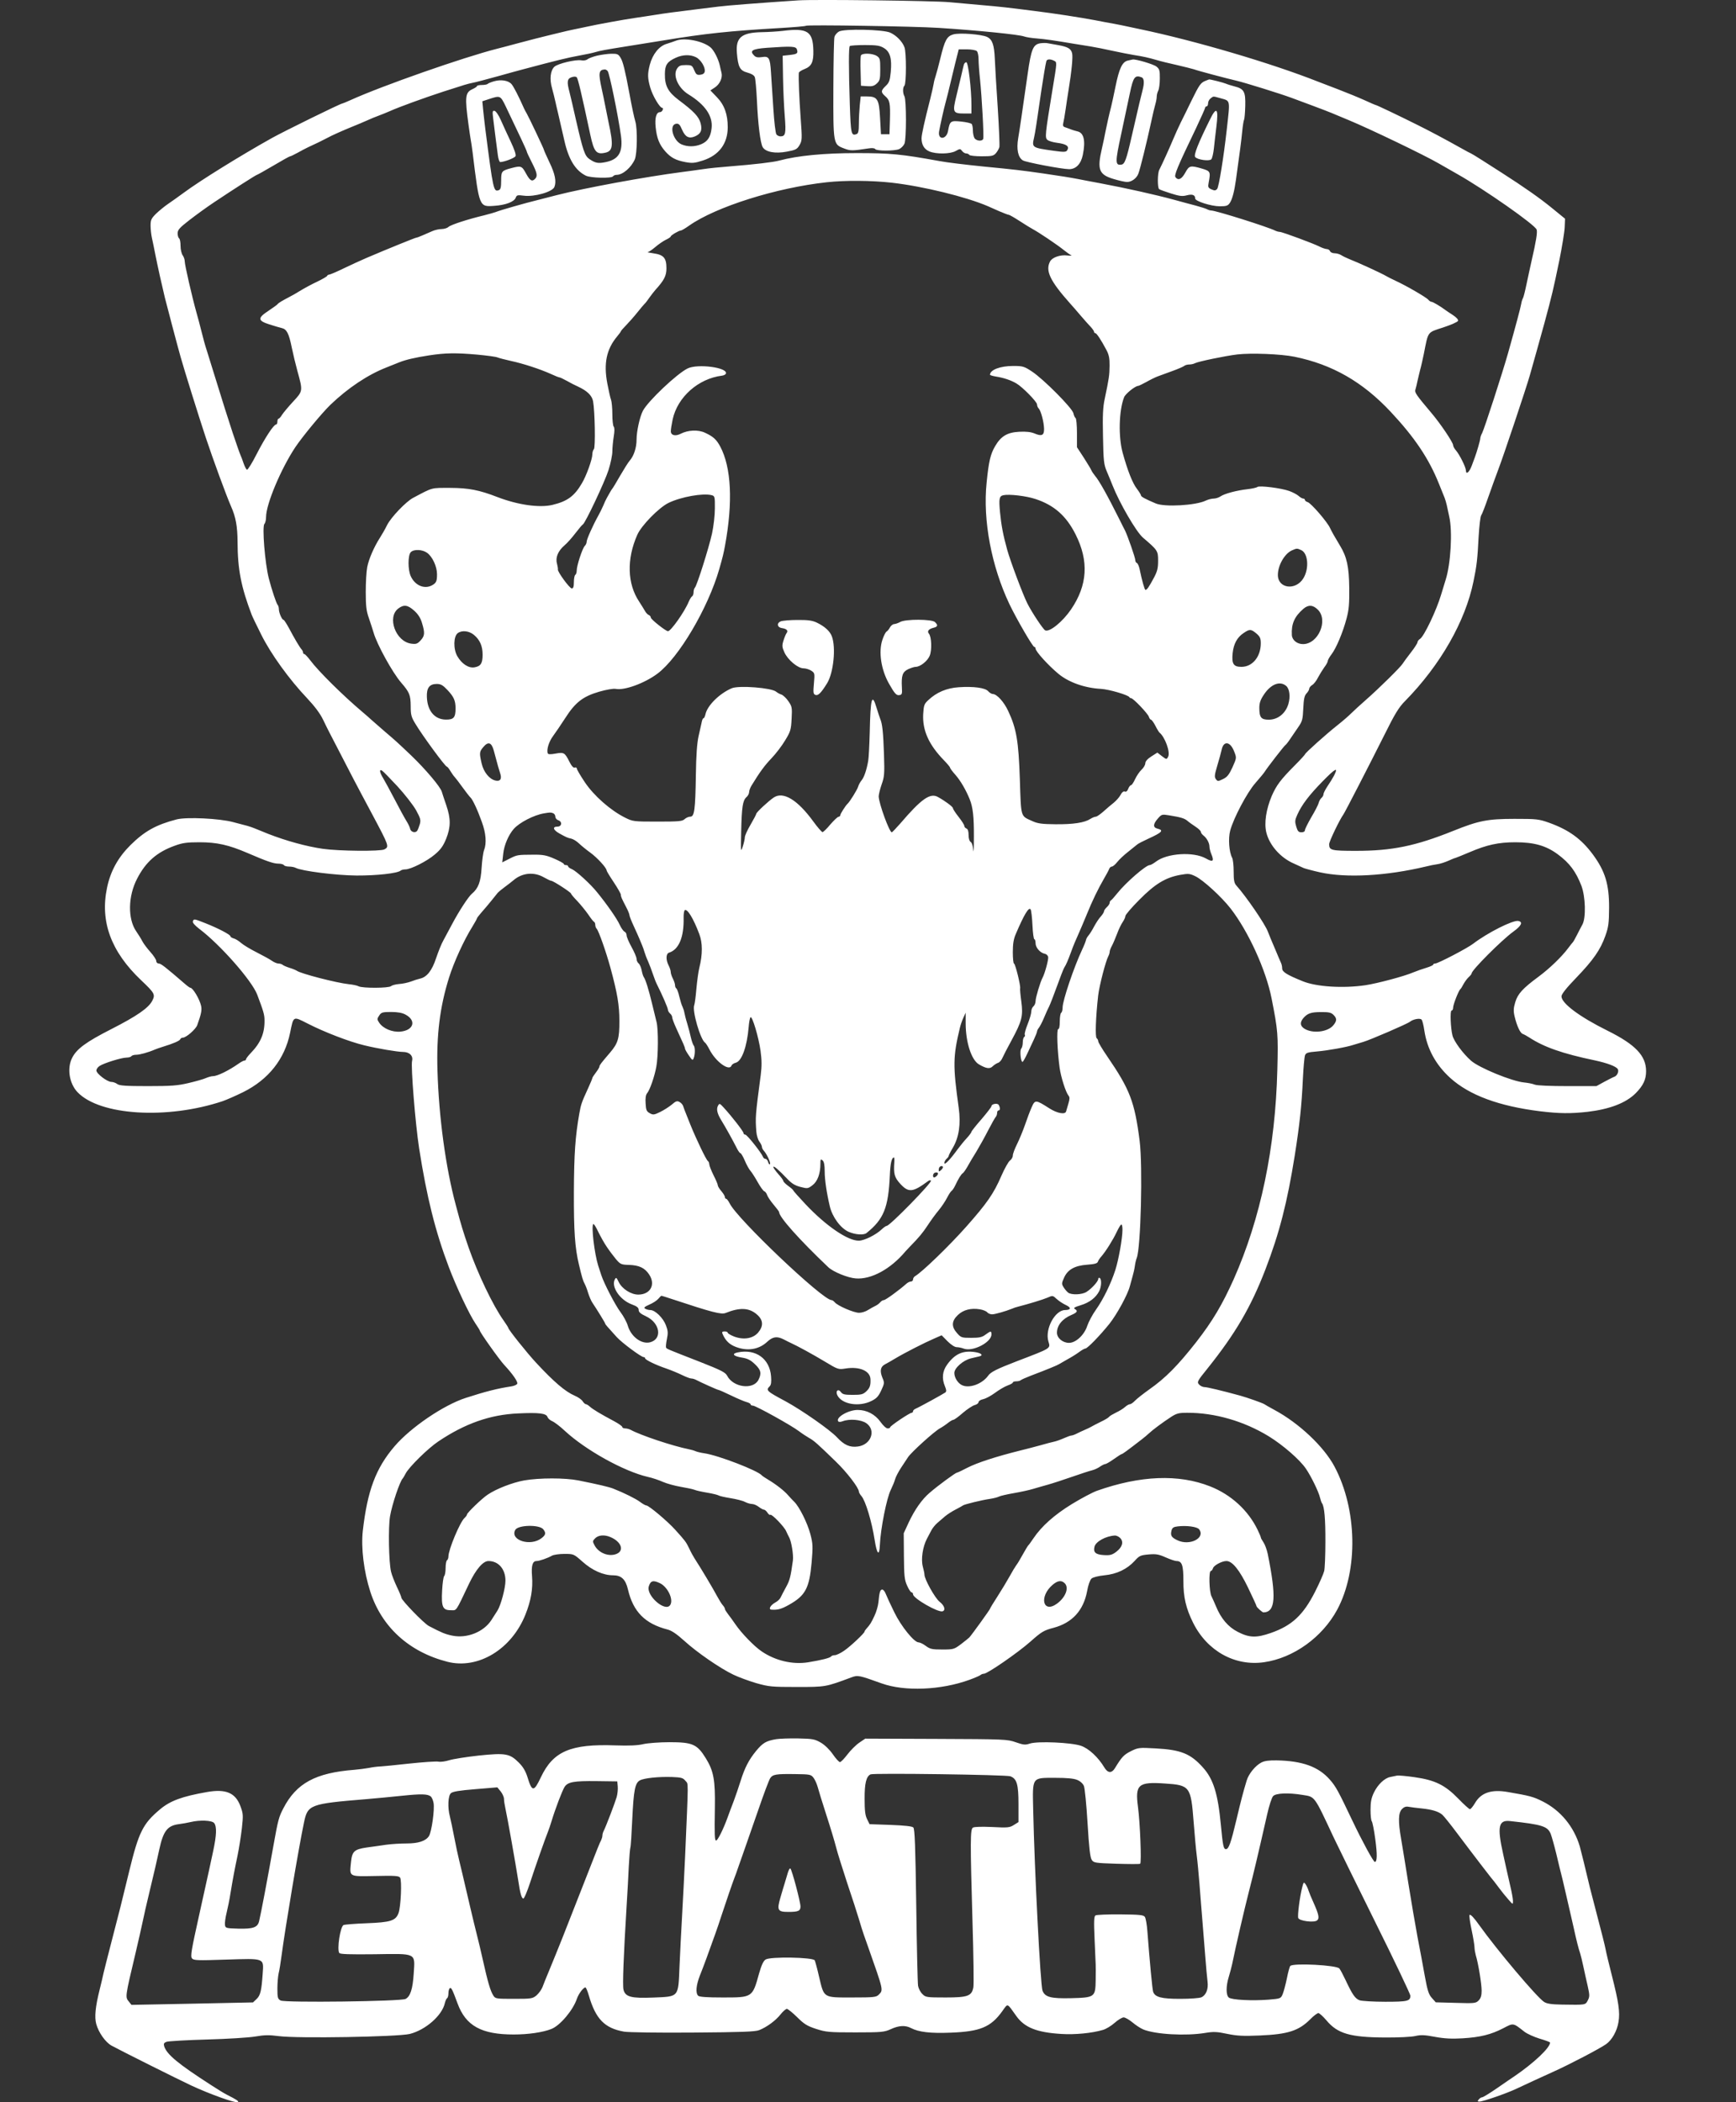 <svg xmlns="http://www.w3.org/2000/svg" fill="none" viewBox="0 0 19 23" height="23" width="19">
<rect x="0" y="0" width="19" height="23" fill="#333333" stroke="none"/>
<path fill="white" d="M8.737 0.004C8.318 0.032 7.955 0.06 7.864 0.072C7.804 0.079 7.695 0.093 7.622 0.102C7.41 0.128 7.262 0.147 7.162 0.164C7.11 0.172 7.016 0.187 6.951 0.196C6.826 0.214 6.531 0.268 6.429 0.291C6.394 0.298 6.328 0.313 6.281 0.322C6.233 0.332 6.17 0.346 6.14 0.354C6.11 0.361 6.043 0.377 5.992 0.39C5.941 0.402 5.804 0.437 5.688 0.468C5.572 0.499 5.46 0.529 5.438 0.534C5.075 0.626 4.18 0.939 3.835 1.096C3.79 1.116 3.749 1.133 3.745 1.133C3.726 1.133 3.115 1.433 2.978 1.509C2.634 1.701 2.189 1.977 2.015 2.106C1.955 2.15 1.875 2.207 1.838 2.232C1.801 2.257 1.743 2.305 1.709 2.337C1.656 2.39 1.648 2.406 1.648 2.468C1.648 2.507 1.655 2.569 1.663 2.605C1.671 2.641 1.689 2.726 1.702 2.795C1.725 2.911 1.773 3.127 1.804 3.255C1.818 3.313 1.953 3.824 1.976 3.903C2.012 4.033 2.175 4.555 2.251 4.784C2.329 5.019 2.477 5.423 2.529 5.541C2.581 5.658 2.599 5.759 2.6 5.931C2.601 6.226 2.638 6.421 2.755 6.727C2.761 6.744 2.808 6.841 2.859 6.943C2.963 7.153 3.166 7.434 3.361 7.639C3.444 7.727 3.504 7.807 3.536 7.874C3.563 7.929 3.59 7.986 3.597 7.998C3.876 8.539 3.883 8.552 4.079 8.919C4.259 9.257 4.261 9.264 4.207 9.293C4.164 9.316 3.712 9.312 3.535 9.287C3.355 9.261 3.135 9.201 2.935 9.123C2.879 9.101 2.826 9.079 2.787 9.063C2.765 9.054 2.73 9.042 2.709 9.036C2.687 9.031 2.617 9.012 2.553 8.995C2.403 8.954 2.041 8.937 1.933 8.965C1.707 9.024 1.582 9.094 1.428 9.246C1.293 9.38 1.21 9.529 1.172 9.71C1.093 10.081 1.214 10.411 1.545 10.725C1.693 10.865 1.701 10.881 1.667 10.948C1.627 11.028 1.496 11.118 1.213 11.262C0.942 11.4 0.839 11.476 0.79 11.573C0.731 11.687 0.758 11.855 0.849 11.95C1.093 12.205 1.83 12.25 2.436 12.048C2.479 12.033 2.58 11.989 2.661 11.949C2.939 11.811 3.116 11.587 3.175 11.3C3.213 11.113 3.206 11.117 3.366 11.198C3.547 11.291 3.824 11.398 3.988 11.437C4.136 11.473 4.346 11.508 4.41 11.509C4.481 11.509 4.524 11.551 4.51 11.607C4.495 11.666 4.546 12.296 4.587 12.562C4.67 13.094 4.764 13.472 4.913 13.865C4.996 14.084 5.138 14.384 5.204 14.481C5.23 14.519 5.251 14.553 5.251 14.557C5.251 14.575 5.466 14.878 5.52 14.935C5.612 15.034 5.67 15.118 5.661 15.139C5.657 15.15 5.628 15.163 5.597 15.168C5.444 15.191 5.315 15.224 5.095 15.295C4.853 15.374 4.494 15.618 4.318 15.824C4.113 16.063 4.021 16.31 3.971 16.747C3.95 16.936 3.982 17.194 4.053 17.415C4.178 17.801 4.478 18.074 4.896 18.181C5.232 18.267 5.599 18.046 5.751 17.664C5.811 17.514 5.834 17.383 5.823 17.245C5.814 17.13 5.828 17.079 5.872 17.079C5.903 17.079 5.993 17.048 6.042 17.02C6.06 17.01 6.122 17.001 6.178 17.001C6.279 17.001 6.28 17.002 6.375 17.086C6.481 17.181 6.602 17.235 6.709 17.235C6.801 17.235 6.847 17.279 6.873 17.391C6.93 17.634 7.06 17.765 7.305 17.828C7.35 17.839 7.406 17.877 7.488 17.951C7.627 18.078 7.884 18.255 8.028 18.323C8.084 18.35 8.196 18.391 8.277 18.415C8.416 18.454 8.444 18.457 8.722 18.457C9.037 18.457 9.036 18.457 9.318 18.352C9.389 18.326 9.4 18.328 9.65 18.418C9.902 18.508 10.297 18.492 10.609 18.379C10.669 18.357 10.725 18.333 10.733 18.325C10.741 18.318 10.757 18.312 10.769 18.312C10.807 18.312 11.138 18.084 11.276 17.962C11.4 17.852 11.423 17.838 11.533 17.809C11.736 17.754 11.858 17.62 11.898 17.409C11.909 17.344 11.93 17.286 11.946 17.271C11.962 17.257 12.019 17.242 12.088 17.235C12.223 17.222 12.336 17.168 12.42 17.076C12.469 17.021 12.483 17.015 12.571 17.007C12.653 17 12.681 17.005 12.758 17.039C12.807 17.061 12.861 17.079 12.876 17.079C12.937 17.079 12.952 17.125 12.952 17.298C12.951 17.473 12.98 17.598 13.059 17.756C13.213 18.064 13.516 18.232 13.835 18.186C14.157 18.14 14.473 17.913 14.636 17.61C14.867 17.178 14.854 16.513 14.606 16.046C14.49 15.827 14.217 15.57 13.947 15.425C13.895 15.397 13.846 15.369 13.838 15.363C13.821 15.351 13.649 15.29 13.572 15.269C13.37 15.214 13.212 15.176 13.183 15.176C13.164 15.176 13.137 15.163 13.123 15.147C13.099 15.121 13.104 15.11 13.216 14.972C13.52 14.592 13.69 14.303 13.85 13.888C14.003 13.49 14.088 13.159 14.171 12.64C14.225 12.296 14.246 12.101 14.26 11.798C14.266 11.678 14.276 11.565 14.283 11.546C14.293 11.519 14.313 11.512 14.413 11.504C14.532 11.494 14.741 11.456 14.812 11.432C14.834 11.425 14.883 11.41 14.922 11.399C14.997 11.377 15.401 11.203 15.431 11.179C15.467 11.15 15.543 11.136 15.559 11.156C15.568 11.166 15.581 11.22 15.589 11.275C15.619 11.476 15.715 11.651 15.873 11.794C16.081 11.982 16.404 12.102 16.854 12.158C17.068 12.184 17.189 12.185 17.378 12.164C17.619 12.135 17.794 12.068 17.901 11.962C17.984 11.878 18.016 11.812 18.016 11.72C18.016 11.55 17.899 11.428 17.593 11.276C17.288 11.125 17.09 10.977 17.09 10.901C17.09 10.877 17.142 10.811 17.25 10.699C17.437 10.505 17.516 10.392 17.57 10.239C17.604 10.144 17.61 10.101 17.611 9.933C17.612 9.675 17.568 9.531 17.433 9.348C17.306 9.177 17.17 9.079 16.953 9.001C16.84 8.961 16.816 8.959 16.575 8.959C16.281 8.959 16.182 8.979 15.904 9.091C15.492 9.256 15.237 9.309 14.841 9.309C14.57 9.309 14.547 9.303 14.547 9.236C14.547 9.206 14.663 8.965 14.703 8.911C14.72 8.888 14.982 8.379 15.15 8.044C15.266 7.81 15.31 7.738 15.378 7.67C15.764 7.277 16.038 6.798 16.127 6.36C16.162 6.193 16.171 6.114 16.183 5.874C16.19 5.756 16.202 5.651 16.211 5.639C16.22 5.628 16.253 5.542 16.286 5.447C16.319 5.353 16.37 5.212 16.399 5.135C16.45 5.004 16.705 4.243 16.744 4.105C16.779 3.983 16.854 3.713 16.903 3.536C16.986 3.229 16.999 3.175 17.066 2.851C17.096 2.702 17.123 2.538 17.125 2.486L17.129 2.393L16.988 2.278C16.854 2.168 16.676 2.044 16.442 1.894C16.382 1.856 16.282 1.792 16.22 1.752C16.157 1.712 16.103 1.679 16.1 1.679C16.097 1.679 16.046 1.652 15.988 1.619C15.8 1.514 15.666 1.443 15.514 1.367C15.31 1.265 15.066 1.149 15.057 1.149C15.052 1.149 14.997 1.125 14.934 1.096C14.872 1.068 14.743 1.015 14.649 0.979C14.554 0.943 14.453 0.904 14.422 0.892C13.911 0.69 13.079 0.445 12.481 0.32C12.438 0.311 12.374 0.297 12.34 0.29C12.306 0.282 12.239 0.269 12.192 0.26C12.145 0.252 12.054 0.235 11.989 0.222C11.824 0.191 11.548 0.148 11.322 0.12C11.018 0.081 10.942 0.073 10.757 0.057C10.65 0.048 10.485 0.033 10.39 0.024C10.221 0.008 8.918 -0.008 8.737 0.004ZM10.274 0.305C10.709 0.333 11.152 0.378 11.209 0.399C11.231 0.407 11.294 0.417 11.35 0.421C11.443 0.429 11.53 0.441 11.755 0.479C11.803 0.487 11.883 0.5 11.935 0.508C11.986 0.516 12.095 0.538 12.176 0.556C12.258 0.574 12.363 0.594 12.41 0.602C12.512 0.618 12.566 0.63 12.66 0.657C12.698 0.669 12.797 0.693 12.878 0.711C12.96 0.73 13.044 0.751 13.066 0.758C13.115 0.776 13.421 0.857 13.533 0.883C13.627 0.905 14.009 1.024 14.134 1.07C14.177 1.086 14.282 1.125 14.368 1.157C14.454 1.189 14.545 1.224 14.571 1.235C14.596 1.246 14.681 1.281 14.758 1.313C14.986 1.407 15.592 1.698 15.748 1.789C15.787 1.811 15.878 1.864 15.951 1.905C16.247 2.072 16.801 2.46 16.818 2.512C16.828 2.542 16.813 2.636 16.762 2.857C16.747 2.926 16.721 3.042 16.706 3.115C16.691 3.188 16.674 3.254 16.668 3.263C16.662 3.272 16.653 3.3 16.649 3.325C16.641 3.371 16.59 3.562 16.505 3.864C16.445 4.077 16.246 4.69 16.222 4.737C16.21 4.758 16.201 4.786 16.201 4.797C16.201 4.816 16.163 4.947 16.142 5.003C16.137 5.016 16.122 5.057 16.108 5.095C16.081 5.167 16.045 5.198 16.044 5.148C16.044 5.113 15.976 4.976 15.935 4.928C15.918 4.909 15.904 4.883 15.904 4.871C15.904 4.841 15.767 4.637 15.667 4.519C15.499 4.32 15.481 4.294 15.491 4.263C15.497 4.245 15.507 4.202 15.514 4.168C15.522 4.134 15.535 4.077 15.544 4.043C15.554 4.009 15.571 3.931 15.584 3.869C15.633 3.621 15.619 3.64 15.794 3.583C15.879 3.555 15.953 3.523 15.957 3.511C15.963 3.497 15.941 3.473 15.9 3.446C15.864 3.423 15.827 3.398 15.818 3.391C15.768 3.353 15.682 3.302 15.667 3.302C15.658 3.302 15.643 3.292 15.633 3.28C15.614 3.255 15.392 3.126 15.272 3.071C15.229 3.051 15.184 3.028 15.171 3.02C15.123 2.991 14.866 2.873 14.766 2.834C14.736 2.822 14.697 2.803 14.68 2.792C14.663 2.781 14.631 2.771 14.608 2.771C14.585 2.771 14.562 2.761 14.557 2.748C14.552 2.735 14.536 2.725 14.52 2.725C14.505 2.724 14.472 2.713 14.446 2.7C14.384 2.667 14.033 2.537 14.006 2.537C13.995 2.537 13.973 2.531 13.958 2.524C13.878 2.483 13.306 2.303 13.256 2.303C13.245 2.303 13.224 2.297 13.21 2.289C13.195 2.281 13.14 2.264 13.089 2.25C13.037 2.237 12.932 2.208 12.855 2.187C12.642 2.129 12.323 2.058 12.036 2.004C11.946 1.987 11.837 1.967 11.794 1.958C11.715 1.943 11.62 1.927 11.412 1.897C11.188 1.865 11.106 1.855 10.765 1.822C10.576 1.803 10.358 1.777 10.281 1.762C9.863 1.686 9.748 1.675 9.377 1.675C9.019 1.675 8.729 1.703 8.528 1.757C8.462 1.775 8.257 1.799 7.992 1.82C7.887 1.828 7.756 1.841 7.7 1.85C7.644 1.858 7.539 1.873 7.466 1.882C7.065 1.934 6.397 2.057 6.093 2.135C6.029 2.152 5.934 2.176 5.883 2.189C5.75 2.221 5.468 2.302 5.431 2.318C5.413 2.325 5.354 2.342 5.298 2.356C5.119 2.399 4.934 2.459 4.908 2.483C4.894 2.496 4.86 2.506 4.833 2.506C4.806 2.506 4.761 2.516 4.733 2.528C4.705 2.54 4.656 2.562 4.625 2.575C4.594 2.589 4.563 2.6 4.557 2.6C4.546 2.6 4.238 2.725 4.011 2.822C3.951 2.848 3.838 2.899 3.76 2.937C3.682 2.975 3.611 3.005 3.601 3.005C3.592 3.005 3.582 3.012 3.58 3.019C3.577 3.026 3.529 3.054 3.473 3.081C3.417 3.107 3.337 3.15 3.294 3.176C3.251 3.203 3.195 3.235 3.169 3.248C3.085 3.292 3.048 3.314 3.038 3.328C3.033 3.335 2.988 3.367 2.939 3.4C2.818 3.479 2.819 3.508 2.947 3.549C3 3.566 3.062 3.584 3.083 3.589C3.138 3.601 3.162 3.648 3.193 3.801C3.208 3.874 3.236 3.99 3.255 4.059C3.316 4.279 3.316 4.278 3.208 4.394C3.156 4.45 3.102 4.515 3.087 4.538C3.073 4.562 3.055 4.581 3.049 4.581C3.042 4.581 3.036 4.595 3.036 4.613C3.036 4.63 3.03 4.644 3.022 4.644C2.996 4.644 2.901 4.789 2.809 4.968C2.76 5.065 2.712 5.142 2.703 5.139C2.695 5.136 2.679 5.106 2.667 5.072C2.656 5.038 2.64 4.996 2.632 4.979C2.624 4.962 2.586 4.853 2.547 4.737C2.485 4.547 2.453 4.448 2.323 4.027C2.302 3.959 2.276 3.875 2.265 3.84C2.245 3.78 2.226 3.712 2.195 3.587C2.187 3.554 2.167 3.479 2.15 3.419C2.101 3.244 2.022 2.899 2.022 2.86C2.022 2.84 2.012 2.811 2 2.794C1.987 2.777 1.976 2.731 1.976 2.69C1.976 2.65 1.969 2.613 1.96 2.608C1.952 2.602 1.944 2.578 1.944 2.553C1.944 2.515 1.965 2.492 2.073 2.408C2.144 2.353 2.265 2.265 2.342 2.214C2.556 2.071 2.803 1.913 2.812 1.913C2.816 1.913 2.897 1.868 2.992 1.812C3.086 1.756 3.169 1.71 3.176 1.71C3.182 1.71 3.218 1.693 3.256 1.672C3.294 1.651 3.346 1.623 3.372 1.611C3.397 1.599 3.45 1.574 3.489 1.556C3.527 1.537 3.569 1.516 3.582 1.509C3.621 1.486 3.775 1.418 3.863 1.383C3.909 1.365 3.978 1.335 4.017 1.318C4.056 1.3 4.112 1.277 4.143 1.266C4.173 1.255 4.23 1.232 4.269 1.215C4.361 1.173 4.639 1.072 4.853 1.002C5.095 0.924 5.112 0.919 5.173 0.906C5.203 0.901 5.326 0.868 5.446 0.835C5.566 0.801 5.689 0.768 5.719 0.76C6.094 0.66 6.215 0.631 6.33 0.61C6.404 0.597 6.488 0.579 6.517 0.57C6.566 0.555 6.62 0.545 6.858 0.507C6.99 0.486 7.082 0.471 7.263 0.442C7.717 0.367 7.982 0.339 8.533 0.307C8.687 0.298 8.817 0.287 8.821 0.282C8.834 0.269 10.014 0.288 10.274 0.305ZM8.566 0.338C8.514 0.344 8.412 0.351 8.339 0.352C8.116 0.356 8.051 0.41 8.065 0.579C8.078 0.735 8.098 0.772 8.179 0.794C8.224 0.806 8.254 0.824 8.261 0.844C8.268 0.862 8.278 0.974 8.284 1.094C8.296 1.363 8.322 1.567 8.348 1.611C8.381 1.664 8.485 1.683 8.612 1.659C8.709 1.641 8.724 1.633 8.751 1.587C8.779 1.538 8.78 1.522 8.763 1.291C8.747 1.077 8.738 0.848 8.743 0.796C8.744 0.787 8.773 0.768 8.807 0.755C8.883 0.725 8.905 0.677 8.902 0.553C8.897 0.342 8.838 0.304 8.566 0.338ZM9.182 0.345C9.16 0.358 9.138 0.384 9.133 0.403C9.127 0.423 9.122 0.676 9.121 0.966C9.119 1.577 9.12 1.579 9.235 1.623C9.306 1.651 9.325 1.651 9.504 1.624C9.544 1.618 9.572 1.62 9.579 1.631C9.592 1.653 9.793 1.653 9.842 1.631C9.863 1.621 9.889 1.595 9.899 1.572C9.921 1.523 9.921 1.096 9.899 1.054C9.879 1.018 9.879 0.956 9.899 0.937C9.92 0.915 9.921 0.573 9.899 0.517C9.876 0.454 9.81 0.387 9.743 0.357C9.666 0.322 9.238 0.313 9.182 0.345ZM10.435 0.376C10.363 0.396 10.34 0.439 10.291 0.642C10.272 0.719 10.25 0.803 10.241 0.829C10.232 0.855 10.222 0.893 10.219 0.915C10.216 0.936 10.199 1.01 10.182 1.079C10.118 1.329 10.086 1.474 10.086 1.513C10.086 1.584 10.115 1.633 10.172 1.657C10.247 1.688 10.4 1.686 10.46 1.652C10.507 1.626 10.51 1.626 10.53 1.652C10.541 1.667 10.561 1.679 10.575 1.679C10.588 1.679 10.604 1.686 10.609 1.695C10.614 1.703 10.675 1.71 10.745 1.71C10.854 1.71 10.874 1.706 10.9 1.676C10.916 1.658 10.933 1.627 10.938 1.609C10.942 1.591 10.934 1.397 10.92 1.179C10.905 0.961 10.891 0.72 10.888 0.644C10.881 0.489 10.861 0.432 10.803 0.404C10.741 0.375 10.504 0.357 10.435 0.376ZM7.396 0.446C7.379 0.453 7.334 0.468 7.296 0.48C7.214 0.504 7.143 0.592 7.112 0.708C7.086 0.808 7.087 0.855 7.117 0.959C7.143 1.048 7.221 1.18 7.248 1.18C7.256 1.18 7.258 1.19 7.253 1.203C7.248 1.216 7.235 1.227 7.223 1.227C7.183 1.227 7.165 1.29 7.176 1.392C7.188 1.511 7.216 1.582 7.281 1.656C7.342 1.725 7.396 1.754 7.504 1.774C7.576 1.787 7.604 1.785 7.693 1.756C7.869 1.699 7.964 1.572 7.965 1.393C7.965 1.251 7.929 1.149 7.846 1.063L7.775 0.989L7.821 0.959C7.877 0.924 7.91 0.852 7.897 0.798C7.891 0.776 7.883 0.739 7.878 0.716C7.862 0.644 7.814 0.55 7.776 0.518C7.691 0.447 7.487 0.408 7.396 0.446ZM11.389 0.473C11.307 0.485 11.286 0.535 11.247 0.812C11.181 1.272 11.162 1.405 11.144 1.511C11.123 1.634 11.142 1.722 11.195 1.755C11.23 1.776 11.62 1.85 11.701 1.851C11.776 1.851 11.831 1.794 11.851 1.695C11.883 1.54 11.863 1.452 11.791 1.437C11.767 1.431 11.733 1.421 11.716 1.414C11.699 1.407 11.672 1.397 11.656 1.392C11.635 1.385 11.63 1.373 11.637 1.347C11.642 1.328 11.654 1.26 11.663 1.196C11.672 1.131 11.687 1.036 11.695 0.985C11.729 0.779 11.744 0.622 11.734 0.583C11.722 0.532 11.686 0.512 11.579 0.493C11.534 0.485 11.484 0.476 11.467 0.473C11.45 0.469 11.415 0.47 11.389 0.473ZM9.675 0.526C9.742 0.567 9.763 0.641 9.749 0.788C9.74 0.881 9.732 0.904 9.694 0.94C9.64 0.992 9.639 1.009 9.688 1.052C9.739 1.096 9.745 1.128 9.74 1.313L9.735 1.469H9.689H9.642L9.632 1.29C9.621 1.083 9.604 1.055 9.486 1.055H9.42L9.41 1.151C9.405 1.204 9.4 1.294 9.4 1.352C9.4 1.431 9.394 1.46 9.377 1.466C9.316 1.49 9.312 1.469 9.301 1.144C9.288 0.741 9.288 0.517 9.301 0.504C9.307 0.498 9.382 0.493 9.467 0.493C9.597 0.493 9.631 0.499 9.675 0.526ZM8.722 0.541C8.736 0.585 8.725 0.592 8.639 0.602L8.566 0.61L8.57 0.852C8.572 0.985 8.581 1.174 8.589 1.272C8.604 1.459 8.598 1.492 8.542 1.492C8.527 1.492 8.507 1.483 8.498 1.471C8.488 1.46 8.473 1.332 8.464 1.187C8.454 1.041 8.443 0.863 8.438 0.79C8.428 0.631 8.416 0.612 8.337 0.625C8.296 0.631 8.272 0.627 8.255 0.609C8.2 0.555 8.232 0.535 8.394 0.523C8.667 0.504 8.711 0.506 8.722 0.541ZM10.691 0.559C10.702 0.569 10.71 0.61 10.71 0.649C10.71 0.688 10.717 0.786 10.726 0.868C10.746 1.061 10.77 1.494 10.761 1.519C10.75 1.55 10.682 1.542 10.664 1.509C10.655 1.492 10.648 1.455 10.648 1.427C10.648 1.398 10.642 1.367 10.636 1.358C10.63 1.348 10.577 1.336 10.52 1.33C10.403 1.318 10.396 1.323 10.376 1.433C10.359 1.528 10.263 1.535 10.278 1.439C10.289 1.374 10.331 1.186 10.35 1.118C10.359 1.087 10.388 0.972 10.414 0.86C10.441 0.749 10.469 0.631 10.478 0.599L10.493 0.54H10.583C10.632 0.54 10.681 0.549 10.691 0.559ZM6.535 0.609C6.49 0.62 6.442 0.638 6.429 0.649C6.416 0.66 6.386 0.665 6.363 0.66C6.301 0.649 6.107 0.695 6.068 0.73C6.024 0.771 6.013 0.865 6.042 0.966C6.054 1.011 6.071 1.075 6.078 1.11C6.086 1.144 6.098 1.2 6.107 1.235C6.122 1.299 6.138 1.367 6.177 1.539C6.223 1.744 6.297 1.865 6.412 1.922C6.464 1.948 6.694 1.953 6.71 1.929C6.715 1.92 6.733 1.913 6.75 1.913C6.816 1.913 6.909 1.833 6.948 1.743C6.974 1.68 6.978 1.414 6.954 1.331C6.94 1.283 6.916 1.173 6.889 1.024C6.841 0.767 6.818 0.675 6.793 0.634C6.768 0.592 6.757 0.587 6.69 0.588C6.649 0.589 6.579 0.599 6.535 0.609ZM9.422 0.608C9.418 0.619 9.416 0.698 9.419 0.783L9.423 0.938L9.492 0.943C9.545 0.947 9.568 0.94 9.597 0.913C9.63 0.882 9.634 0.864 9.634 0.758C9.634 0.647 9.631 0.635 9.596 0.612C9.549 0.582 9.434 0.578 9.422 0.608ZM7.617 0.626C7.67 0.652 7.722 0.737 7.713 0.783C7.71 0.803 7.692 0.815 7.664 0.818C7.628 0.822 7.618 0.815 7.598 0.768C7.576 0.715 7.57 0.712 7.505 0.712C7.448 0.712 7.431 0.719 7.41 0.751C7.361 0.825 7.423 0.964 7.534 1.032C7.718 1.145 7.804 1.27 7.788 1.404C7.777 1.5 7.745 1.548 7.674 1.578C7.604 1.607 7.527 1.608 7.46 1.58C7.366 1.54 7.319 1.366 7.4 1.354C7.428 1.35 7.441 1.362 7.465 1.419C7.499 1.498 7.54 1.52 7.604 1.493C7.671 1.465 7.688 1.425 7.668 1.348C7.648 1.276 7.595 1.219 7.429 1.095C7.311 1.006 7.275 0.939 7.277 0.807C7.278 0.71 7.302 0.675 7.396 0.632C7.472 0.597 7.555 0.595 7.617 0.626ZM11.537 0.665C11.569 0.682 11.57 0.673 11.521 0.969C11.437 1.481 11.434 1.509 11.466 1.532C11.481 1.544 11.527 1.557 11.566 1.562C11.675 1.576 11.708 1.601 11.679 1.646C11.667 1.664 11.643 1.665 11.535 1.65C11.293 1.616 11.292 1.616 11.318 1.503C11.331 1.444 11.343 1.365 11.398 0.985C11.418 0.852 11.444 0.695 11.452 0.669C11.459 0.645 11.497 0.644 11.537 0.665ZM12.343 0.663C12.283 0.677 12.249 0.748 12.209 0.946C12.191 1.036 12.169 1.134 12.162 1.164C12.14 1.248 12.113 1.368 12.098 1.445C12.091 1.484 12.074 1.565 12.06 1.625C12.006 1.856 12.027 1.911 12.19 1.959C12.249 1.977 12.314 1.991 12.335 1.991C12.385 1.991 12.44 1.951 12.459 1.9C12.479 1.849 12.552 1.552 12.597 1.344C12.615 1.258 12.637 1.166 12.645 1.14C12.653 1.113 12.66 1.076 12.66 1.057C12.66 1.038 12.668 1.008 12.677 0.991C12.686 0.973 12.694 0.914 12.694 0.859C12.695 0.772 12.69 0.755 12.658 0.729C12.627 0.703 12.43 0.645 12.397 0.651C12.391 0.652 12.367 0.658 12.343 0.663ZM10.549 0.708C10.545 0.723 10.533 0.77 10.524 0.813C10.514 0.856 10.489 0.961 10.468 1.047C10.423 1.23 10.428 1.242 10.557 1.242H10.632L10.632 1.153C10.633 0.979 10.597 0.681 10.576 0.681C10.565 0.681 10.553 0.693 10.549 0.708ZM6.651 0.778C6.671 0.804 6.764 1.258 6.796 1.484C6.82 1.662 6.774 1.743 6.632 1.773C6.546 1.791 6.516 1.785 6.449 1.739C6.4 1.704 6.381 1.649 6.304 1.313C6.273 1.175 6.241 1.038 6.233 1.008C6.203 0.896 6.207 0.863 6.253 0.846C6.282 0.836 6.302 0.836 6.312 0.846C6.326 0.86 6.364 1.021 6.461 1.476C6.501 1.662 6.527 1.693 6.624 1.671C6.709 1.653 6.716 1.592 6.66 1.336C6.648 1.28 6.632 1.199 6.624 1.157C6.616 1.114 6.598 1.029 6.585 0.969C6.548 0.799 6.553 0.764 6.618 0.76C6.628 0.759 6.643 0.767 6.651 0.778ZM12.495 0.846C12.523 0.857 12.526 0.909 12.504 0.991C12.489 1.047 12.467 1.139 12.386 1.492C12.328 1.747 12.31 1.795 12.274 1.801C12.204 1.812 12.204 1.776 12.271 1.467C12.306 1.305 12.348 1.106 12.365 1.025C12.403 0.842 12.421 0.818 12.495 0.846ZM5.405 0.89C5.373 0.899 5.342 0.912 5.336 0.919C5.329 0.925 5.301 0.93 5.272 0.93C5.243 0.93 5.22 0.936 5.22 0.942C5.22 0.949 5.198 0.963 5.172 0.975C5.091 1.011 5.086 1.058 5.128 1.367C5.137 1.432 5.147 1.502 5.151 1.523C5.156 1.545 5.165 1.611 5.173 1.671C5.246 2.268 5.245 2.264 5.41 2.252C5.533 2.244 5.627 2.208 5.644 2.164C5.655 2.134 5.664 2.132 5.734 2.141C5.849 2.156 6.048 2.099 6.068 2.045C6.091 1.986 6.075 1.903 6.015 1.779C5.981 1.707 5.953 1.644 5.953 1.639C5.953 1.629 5.785 1.275 5.765 1.242C5.757 1.229 5.744 1.205 5.736 1.188C5.679 1.059 5.623 0.949 5.599 0.921C5.565 0.88 5.481 0.867 5.405 0.89ZM13.192 0.885C13.141 0.905 13.125 0.929 13.04 1.102C13.001 1.183 12.948 1.291 12.923 1.34C12.899 1.39 12.86 1.474 12.838 1.528C12.796 1.629 12.715 1.806 12.688 1.858C12.668 1.894 12.667 2.052 12.686 2.069C12.693 2.075 12.751 2.096 12.814 2.116C12.909 2.146 12.94 2.15 12.989 2.137C13.05 2.121 13.081 2.133 13.081 2.172C13.081 2.201 13.256 2.257 13.35 2.257C13.425 2.257 13.44 2.251 13.462 2.217C13.487 2.179 13.51 2.091 13.527 1.968C13.572 1.646 13.585 1.546 13.595 1.444C13.601 1.379 13.611 1.318 13.616 1.31C13.621 1.301 13.627 1.233 13.629 1.159C13.633 1.002 13.616 0.972 13.511 0.945C13.476 0.936 13.434 0.923 13.416 0.915C13.388 0.903 13.245 0.867 13.234 0.869C13.231 0.869 13.212 0.877 13.192 0.885ZM5.533 1.16C5.682 1.471 5.766 1.649 5.766 1.66C5.766 1.666 5.791 1.719 5.821 1.778C5.879 1.891 5.886 1.927 5.856 1.957C5.823 1.991 5.8 1.977 5.757 1.898C5.711 1.814 5.703 1.811 5.594 1.84C5.49 1.868 5.485 1.874 5.485 1.977C5.485 2.048 5.479 2.073 5.46 2.08C5.402 2.102 5.398 2.084 5.311 1.406C5.304 1.346 5.293 1.255 5.288 1.203L5.279 1.108L5.355 1.083C5.474 1.044 5.477 1.045 5.533 1.16ZM13.352 1.073C13.47 1.107 13.464 1.079 13.426 1.422C13.393 1.717 13.34 2.048 13.321 2.068C13.304 2.086 13.293 2.087 13.259 2.072C13.222 2.055 13.219 2.047 13.229 1.995C13.251 1.878 13.247 1.872 13.153 1.844C13.028 1.808 13.015 1.811 12.972 1.89C12.933 1.96 12.897 1.978 12.866 1.94C12.848 1.919 12.884 1.831 13.091 1.401C13.145 1.286 13.19 1.186 13.19 1.178C13.19 1.171 13.197 1.164 13.206 1.164C13.214 1.164 13.222 1.149 13.222 1.131C13.222 1.113 13.234 1.088 13.249 1.077C13.282 1.051 13.275 1.052 13.352 1.073ZM5.398 1.299C5.404 1.349 5.416 1.443 5.424 1.508C5.432 1.572 5.443 1.658 5.449 1.699C5.454 1.74 5.466 1.773 5.475 1.773C5.519 1.772 5.63 1.73 5.642 1.709C5.65 1.694 5.631 1.637 5.588 1.546C5.552 1.469 5.503 1.364 5.481 1.313C5.458 1.26 5.428 1.217 5.413 1.213C5.39 1.209 5.388 1.218 5.398 1.299ZM13.242 1.309C13.113 1.569 13.063 1.696 13.081 1.718C13.106 1.748 13.234 1.766 13.257 1.743C13.267 1.734 13.28 1.678 13.286 1.621C13.292 1.563 13.304 1.457 13.313 1.386C13.338 1.184 13.315 1.159 13.242 1.309ZM9.761 1.999C10.103 2.038 10.573 2.153 10.812 2.256C10.829 2.264 10.884 2.288 10.934 2.31C10.985 2.332 11.032 2.35 11.04 2.35C11.048 2.35 11.102 2.381 11.159 2.418C11.217 2.456 11.283 2.496 11.305 2.508C11.366 2.54 11.567 2.675 11.638 2.732C11.673 2.76 11.711 2.787 11.724 2.793C11.737 2.798 11.718 2.799 11.681 2.795C11.605 2.785 11.516 2.816 11.493 2.86C11.439 2.961 11.491 3.072 11.711 3.319C11.731 3.341 11.783 3.4 11.825 3.45C11.868 3.5 11.919 3.558 11.939 3.578C11.958 3.599 11.974 3.622 11.974 3.63C11.974 3.638 11.98 3.645 11.988 3.645C12.002 3.645 12.05 3.717 12.11 3.83C12.137 3.881 12.145 3.921 12.144 4.001C12.143 4.105 12.138 4.139 12.091 4.363C12.071 4.454 12.067 4.545 12.072 4.776C12.077 5.045 12.081 5.081 12.114 5.159C12.134 5.206 12.162 5.273 12.175 5.307C12.251 5.501 12.435 5.818 12.509 5.882C12.671 6.02 12.675 6.027 12.675 6.134C12.675 6.217 12.667 6.251 12.627 6.325C12.575 6.422 12.553 6.454 12.537 6.454C12.527 6.454 12.498 6.35 12.473 6.228C12.466 6.194 12.452 6.163 12.443 6.16C12.434 6.157 12.426 6.144 12.426 6.131C12.426 6.103 12.341 5.859 12.311 5.8C12.299 5.778 12.274 5.728 12.255 5.689C12.119 5.417 12.029 5.256 11.984 5.205C11.969 5.186 11.951 5.16 11.945 5.146C11.939 5.131 11.901 5.069 11.861 5.006L11.787 4.893V4.738C11.787 4.653 11.78 4.579 11.772 4.574C11.764 4.569 11.753 4.546 11.748 4.521C11.736 4.465 11.421 4.148 11.295 4.065C11.209 4.008 11.194 4.004 11.088 4.004C10.947 4.004 10.837 4.046 10.835 4.1C10.835 4.105 10.865 4.114 10.901 4.12C10.984 4.133 11.063 4.159 11.124 4.195C11.191 4.234 11.35 4.396 11.35 4.425C11.35 4.439 11.358 4.459 11.368 4.469C11.393 4.494 11.426 4.62 11.427 4.693C11.428 4.763 11.402 4.776 11.324 4.743C11.284 4.726 11.231 4.72 11.154 4.724C11.024 4.731 10.955 4.772 10.891 4.882C10.84 4.969 10.821 5.05 10.798 5.283C10.756 5.693 10.851 6.195 11.048 6.61C11.125 6.771 11.303 7.078 11.32 7.078C11.328 7.078 11.334 7.086 11.334 7.096C11.334 7.127 11.472 7.279 11.584 7.372C11.697 7.466 11.874 7.528 12.051 7.537C12.138 7.542 12.35 7.604 12.361 7.628C12.364 7.634 12.373 7.639 12.38 7.639C12.403 7.639 12.563 7.807 12.574 7.842C12.579 7.859 12.59 7.874 12.597 7.874C12.604 7.874 12.626 7.903 12.645 7.94C12.663 7.976 12.684 8.01 12.689 8.014C12.75 8.062 12.811 8.23 12.785 8.279C12.768 8.311 12.767 8.311 12.717 8.273L12.667 8.234L12.601 8.276C12.559 8.303 12.535 8.33 12.535 8.351C12.535 8.368 12.517 8.4 12.494 8.421C12.471 8.442 12.44 8.489 12.423 8.525C12.407 8.561 12.386 8.591 12.378 8.591C12.37 8.591 12.356 8.609 12.348 8.63C12.339 8.655 12.325 8.666 12.311 8.66C12.296 8.654 12.279 8.668 12.264 8.697C12.251 8.722 12.217 8.76 12.189 8.783C12.161 8.805 12.11 8.848 12.076 8.879C12.042 8.909 12.005 8.935 11.994 8.935C11.982 8.935 11.955 8.946 11.933 8.96C11.87 9.001 11.746 9.02 11.551 9.018C11.406 9.017 11.357 9.01 11.302 8.985C11.167 8.924 11.176 8.954 11.162 8.528C11.148 8.108 11.125 7.972 11.035 7.78C10.988 7.679 10.912 7.595 10.866 7.593C10.853 7.593 10.83 7.579 10.816 7.563C10.784 7.525 10.655 7.508 10.493 7.519C10.361 7.528 10.251 7.574 10.161 7.659C10.115 7.701 10.11 7.716 10.104 7.814C10.095 7.991 10.166 8.149 10.332 8.319C10.368 8.356 10.398 8.392 10.398 8.399C10.398 8.406 10.425 8.442 10.458 8.479C10.511 8.539 10.573 8.644 10.614 8.747C10.648 8.832 10.66 8.936 10.659 9.153C10.659 9.277 10.656 9.344 10.652 9.301C10.649 9.256 10.637 9.218 10.623 9.211C10.61 9.203 10.601 9.174 10.601 9.136C10.601 9.095 10.593 9.071 10.578 9.065C10.565 9.06 10.554 9.047 10.554 9.036C10.554 9.025 10.526 8.981 10.492 8.938C10.458 8.895 10.43 8.852 10.43 8.843C10.43 8.827 10.347 8.765 10.264 8.719C10.18 8.673 10.084 8.74 9.854 9.009C9.807 9.062 9.766 9.106 9.76 9.106C9.734 9.105 9.62 8.794 9.617 8.714C9.617 8.694 9.631 8.635 9.649 8.583C9.679 8.499 9.682 8.467 9.675 8.256C9.667 8.013 9.657 7.919 9.634 7.866C9.627 7.849 9.609 7.794 9.594 7.745C9.544 7.576 9.527 7.634 9.519 8.014C9.515 8.156 9.508 8.296 9.502 8.326C9.484 8.427 9.457 8.505 9.43 8.537C9.416 8.554 9.398 8.585 9.392 8.607C9.382 8.641 9.3 8.773 9.276 8.794C9.255 8.813 9.197 8.904 9.197 8.918C9.197 8.927 9.189 8.935 9.178 8.936C9.167 8.937 9.127 8.975 9.088 9.02C9.05 9.066 9.011 9.104 9.002 9.104C8.994 9.104 8.948 9.052 8.901 8.987C8.729 8.751 8.573 8.656 8.469 8.725C8.414 8.761 8.277 8.888 8.277 8.904C8.277 8.91 8.249 8.964 8.215 9.022C8.18 9.081 8.152 9.143 8.152 9.161C8.152 9.178 8.142 9.224 8.129 9.262C8.108 9.329 8.107 9.32 8.112 9.098C8.118 8.827 8.129 8.759 8.169 8.722C8.186 8.708 8.199 8.682 8.199 8.666C8.199 8.65 8.211 8.618 8.225 8.595C8.318 8.443 8.37 8.373 8.444 8.296C8.49 8.248 8.557 8.161 8.592 8.102C8.652 8.004 8.658 7.984 8.664 7.864C8.671 7.741 8.668 7.729 8.628 7.671C8.605 7.637 8.57 7.605 8.552 7.599C8.534 7.594 8.508 7.579 8.495 7.568C8.446 7.525 8.087 7.497 8.009 7.53C7.875 7.587 7.741 7.719 7.721 7.815C7.716 7.839 7.706 7.858 7.7 7.858C7.693 7.858 7.684 7.877 7.68 7.901C7.675 7.924 7.66 7.993 7.646 8.053C7.629 8.129 7.619 8.259 7.616 8.482C7.61 8.863 7.6 8.935 7.555 8.935C7.537 8.935 7.509 8.947 7.493 8.962C7.467 8.986 7.428 8.989 7.195 8.989C6.933 8.989 6.926 8.988 6.84 8.945C6.682 8.866 6.501 8.707 6.402 8.56C6.353 8.487 6.313 8.419 6.313 8.408C6.312 8.398 6.302 8.393 6.29 8.398C6.276 8.403 6.256 8.382 6.232 8.334C6.182 8.234 6.172 8.228 6.08 8.245C6.024 8.255 5.999 8.254 5.995 8.242C5.98 8.202 6.008 8.113 6.053 8.053C6.08 8.017 6.139 7.929 6.186 7.857C6.296 7.685 6.379 7.62 6.557 7.568C6.638 7.545 6.712 7.532 6.739 7.537C6.834 7.556 7.056 7.475 7.196 7.37C7.429 7.196 7.749 6.654 7.872 6.227C7.91 6.094 7.92 6.053 7.935 5.97C8.023 5.493 8.004 5.114 7.883 4.886C7.842 4.809 7.806 4.776 7.717 4.735C7.641 4.699 7.53 4.704 7.447 4.747C7.39 4.776 7.341 4.762 7.342 4.717C7.342 4.698 7.351 4.641 7.362 4.589C7.415 4.344 7.643 4.142 7.902 4.11C7.922 4.108 7.942 4.097 7.945 4.087C7.967 4.021 7.637 3.977 7.526 4.031C7.409 4.088 7.091 4.389 7.036 4.495C7.002 4.561 6.967 4.719 6.967 4.809C6.967 4.899 6.937 4.989 6.891 5.041C6.875 5.059 6.829 5.133 6.787 5.205C6.745 5.278 6.707 5.342 6.702 5.346C6.698 5.35 6.686 5.368 6.677 5.385C6.667 5.402 6.652 5.43 6.642 5.447C6.632 5.464 6.614 5.503 6.602 5.533C6.589 5.563 6.565 5.612 6.548 5.642C6.49 5.746 6.421 5.9 6.421 5.926C6.421 5.941 6.412 5.962 6.4 5.973C6.374 5.999 6.312 6.189 6.312 6.241C6.312 6.263 6.305 6.285 6.296 6.29C6.288 6.295 6.281 6.331 6.281 6.369C6.281 6.419 6.274 6.438 6.258 6.438C6.234 6.438 6.099 6.253 6.106 6.23C6.108 6.223 6.103 6.194 6.096 6.166C6.077 6.1 6.108 6.027 6.178 5.967C6.208 5.942 6.262 5.881 6.299 5.832C6.336 5.784 6.372 5.741 6.379 5.738C6.404 5.727 6.619 5.272 6.66 5.143C6.683 5.07 6.702 4.979 6.702 4.94C6.702 4.902 6.709 4.828 6.717 4.777C6.727 4.716 6.727 4.678 6.717 4.668C6.709 4.66 6.702 4.599 6.702 4.532C6.702 4.466 6.695 4.395 6.688 4.375C6.68 4.356 6.662 4.275 6.647 4.196C6.605 3.975 6.638 3.82 6.755 3.68C6.777 3.654 6.795 3.629 6.795 3.625C6.795 3.62 6.822 3.59 6.854 3.557C6.886 3.524 6.941 3.462 6.975 3.419C7.009 3.376 7.045 3.334 7.054 3.325C7.064 3.317 7.087 3.286 7.107 3.257C7.127 3.229 7.157 3.19 7.173 3.172C7.27 3.065 7.294 3.017 7.294 2.935C7.294 2.823 7.264 2.788 7.154 2.772C7.107 2.765 7.078 2.759 7.089 2.758C7.101 2.757 7.138 2.732 7.173 2.702C7.207 2.673 7.259 2.637 7.288 2.623C7.317 2.61 7.341 2.593 7.341 2.587C7.341 2.575 7.43 2.522 7.452 2.522C7.46 2.522 7.501 2.498 7.543 2.468C7.835 2.263 8.496 2.054 9.049 1.994C9.251 1.972 9.538 1.974 9.761 1.999ZM5.225 3.88C5.33 3.89 5.429 3.903 5.446 3.911C5.463 3.918 5.529 3.935 5.592 3.949C5.727 3.978 5.913 4.039 6.028 4.091C6.073 4.112 6.116 4.129 6.123 4.129C6.13 4.129 6.166 4.146 6.204 4.167C6.242 4.189 6.297 4.217 6.327 4.23C6.426 4.276 6.479 4.327 6.491 4.39C6.511 4.499 6.518 4.896 6.5 4.914C6.491 4.923 6.483 4.949 6.483 4.971C6.483 5.024 6.418 5.205 6.369 5.287C6.286 5.429 6.209 5.485 6.046 5.524C5.903 5.558 5.668 5.524 5.446 5.439C5.245 5.361 5.13 5.339 4.931 5.338C4.713 5.338 4.743 5.33 4.523 5.446C4.444 5.487 4.28 5.659 4.237 5.744C4.216 5.787 4.18 5.85 4.158 5.884C4.094 5.983 4.035 6.119 4.019 6.206C4.01 6.25 4.003 6.372 4.003 6.477C4.003 6.63 4.01 6.685 4.036 6.759C4.054 6.81 4.077 6.883 4.089 6.922C4.126 7.051 4.295 7.358 4.39 7.468C4.482 7.574 4.494 7.605 4.495 7.725C4.495 7.821 4.501 7.845 4.547 7.92C4.625 8.05 4.873 8.388 4.891 8.388C4.896 8.388 4.914 8.409 4.929 8.435C4.944 8.46 4.965 8.49 4.976 8.501C4.986 8.512 5.026 8.563 5.063 8.615C5.1 8.666 5.138 8.715 5.148 8.724C5.173 8.746 5.227 8.862 5.274 8.994C5.319 9.116 5.327 9.227 5.298 9.301C5.288 9.327 5.276 9.415 5.271 9.496C5.262 9.648 5.235 9.719 5.166 9.777C5.128 9.808 5.025 9.966 4.951 10.105C4.917 10.169 4.873 10.251 4.853 10.288C4.832 10.324 4.797 10.412 4.773 10.483C4.728 10.62 4.671 10.691 4.597 10.707C4.575 10.712 4.53 10.726 4.497 10.739C4.464 10.751 4.405 10.764 4.367 10.766C4.329 10.769 4.29 10.78 4.28 10.789C4.258 10.812 3.966 10.813 3.925 10.791C3.909 10.782 3.86 10.772 3.818 10.768C3.685 10.754 3.288 10.652 3.247 10.62C3.238 10.614 3.203 10.599 3.169 10.589C3.135 10.578 3.1 10.563 3.092 10.555C3.084 10.548 3.064 10.542 3.047 10.542C3.031 10.542 2.999 10.528 2.976 10.512C2.954 10.496 2.879 10.455 2.81 10.42C2.742 10.386 2.664 10.339 2.639 10.317C2.613 10.294 2.576 10.271 2.557 10.267C2.537 10.261 2.522 10.251 2.522 10.244C2.522 10.226 2.388 10.156 2.249 10.101C2.122 10.051 2.122 10.051 2.111 10.08C2.105 10.094 2.132 10.125 2.183 10.164C2.411 10.336 2.757 10.729 2.815 10.882C2.884 11.064 2.895 11.102 2.895 11.163C2.897 11.306 2.853 11.409 2.744 11.522C2.716 11.551 2.693 11.581 2.693 11.589C2.693 11.596 2.686 11.603 2.677 11.603C2.667 11.603 2.638 11.618 2.61 11.638C2.503 11.713 2.379 11.774 2.331 11.774C2.314 11.774 2.278 11.784 2.251 11.796C2.224 11.808 2.138 11.832 2.061 11.85C1.942 11.878 1.872 11.883 1.616 11.883C1.374 11.883 1.307 11.878 1.283 11.86C1.266 11.847 1.237 11.837 1.219 11.837C1.174 11.837 1.055 11.747 1.055 11.712C1.055 11.697 1.071 11.674 1.091 11.662C1.138 11.631 1.331 11.571 1.385 11.571C1.408 11.571 1.432 11.564 1.438 11.556C1.443 11.547 1.467 11.54 1.491 11.54C1.53 11.54 1.624 11.514 1.695 11.483C1.708 11.477 1.746 11.464 1.781 11.453C1.899 11.417 1.967 11.387 1.973 11.37C1.976 11.361 1.989 11.353 2.001 11.353C2.037 11.353 2.143 11.261 2.159 11.215C2.203 11.092 2.211 11.051 2.201 11.005C2.185 10.932 2.111 10.807 2.083 10.807C2.078 10.807 2.053 10.79 2.028 10.768C1.81 10.58 1.762 10.542 1.738 10.542C1.723 10.542 1.71 10.53 1.71 10.514C1.71 10.499 1.681 10.455 1.647 10.417C1.612 10.378 1.572 10.325 1.559 10.3C1.546 10.274 1.515 10.224 1.49 10.188C1.397 10.052 1.401 9.804 1.501 9.613C1.595 9.43 1.717 9.323 1.912 9.253C1.996 9.222 2.044 9.215 2.183 9.215C2.375 9.215 2.503 9.244 2.71 9.333C2.921 9.424 2.994 9.449 3.047 9.449C3.074 9.449 3.101 9.456 3.107 9.465C3.112 9.474 3.137 9.481 3.163 9.481C3.189 9.481 3.222 9.487 3.236 9.495C3.303 9.53 3.675 9.577 3.902 9.579C4.124 9.58 4.351 9.555 4.385 9.525C4.393 9.518 4.416 9.512 4.436 9.512C4.496 9.512 4.674 9.422 4.76 9.348C4.824 9.294 4.851 9.255 4.883 9.177C4.934 9.048 4.935 8.958 4.884 8.809C4.862 8.745 4.84 8.679 4.835 8.661C4.818 8.606 4.656 8.415 4.503 8.268C4.344 8.117 4.332 8.106 4.205 7.998C4.139 7.941 4.075 7.885 4.062 7.873C4.049 7.86 4.005 7.822 3.965 7.788C3.756 7.612 3.484 7.343 3.397 7.226C3.368 7.188 3.338 7.156 3.331 7.156C3.323 7.156 3.317 7.149 3.317 7.14C3.317 7.131 3.31 7.115 3.3 7.104C3.279 7.081 3.223 6.986 3.162 6.871C3.135 6.822 3.109 6.781 3.102 6.781C3.086 6.781 3.052 6.703 3.052 6.664C3.052 6.646 3.046 6.625 3.038 6.617C3.024 6.601 2.973 6.449 2.942 6.328C2.9 6.165 2.867 5.759 2.894 5.732C2.904 5.722 2.912 5.688 2.912 5.656C2.912 5.517 3.074 5.131 3.232 4.893C3.312 4.774 3.522 4.52 3.616 4.429C3.808 4.245 4.025 4.1 4.23 4.02C4.281 4 4.344 3.975 4.37 3.964C4.44 3.936 4.541 3.912 4.697 3.888C4.875 3.861 4.987 3.859 5.225 3.88ZM14.167 3.903C14.581 3.987 14.914 4.178 15.221 4.506C15.485 4.788 15.639 5.019 15.748 5.291C15.776 5.36 15.804 5.43 15.811 5.447C15.818 5.464 15.828 5.5 15.834 5.525C15.839 5.551 15.851 5.607 15.861 5.65C15.899 5.811 15.878 6.171 15.822 6.344C15.81 6.383 15.787 6.457 15.772 6.508C15.721 6.679 15.586 6.962 15.542 6.99C15.527 6.999 15.514 7.016 15.514 7.027C15.514 7.037 15.481 7.089 15.44 7.141C15.399 7.194 15.359 7.248 15.351 7.262C15.329 7.299 15.089 7.535 14.952 7.655C14.888 7.711 14.815 7.778 14.789 7.804C14.763 7.83 14.697 7.888 14.641 7.932C14.512 8.034 14.286 8.237 14.284 8.251C14.283 8.257 14.231 8.314 14.169 8.376C14.015 8.531 13.97 8.592 13.919 8.708C13.857 8.855 13.834 9.006 13.86 9.11C13.895 9.249 14.015 9.385 14.161 9.448C14.206 9.468 14.254 9.49 14.268 9.497C14.282 9.503 14.362 9.525 14.447 9.544C14.736 9.608 15.173 9.584 15.608 9.48C15.646 9.47 15.703 9.459 15.733 9.455C15.763 9.451 15.817 9.433 15.853 9.417C15.89 9.4 15.923 9.387 15.928 9.387C15.932 9.387 16.003 9.358 16.086 9.323C16.273 9.243 16.401 9.215 16.586 9.215C16.793 9.215 16.923 9.253 17.051 9.348C17.179 9.443 17.248 9.536 17.308 9.691C17.353 9.81 17.359 10.039 17.32 10.113C17.306 10.138 17.279 10.191 17.259 10.23C17.24 10.268 17.22 10.303 17.215 10.308C17.21 10.312 17.188 10.341 17.165 10.371C17.093 10.468 16.961 10.595 16.84 10.685C16.665 10.814 16.611 10.874 16.584 10.965C16.565 11.028 16.563 11.06 16.576 11.117C16.601 11.223 16.637 11.302 16.666 11.312C16.68 11.317 16.713 11.335 16.739 11.352C16.898 11.456 17.103 11.528 17.453 11.601C17.592 11.631 17.688 11.667 17.706 11.697C17.721 11.721 17.699 11.77 17.67 11.78C17.655 11.785 17.605 11.811 17.558 11.836L17.472 11.883H17.157C16.969 11.883 16.824 11.877 16.798 11.867C16.774 11.857 16.721 11.847 16.68 11.843C16.547 11.83 16.188 11.683 16.099 11.604C16.01 11.525 15.914 11.394 15.897 11.33C15.876 11.248 15.869 11.056 15.887 11.056C15.897 11.056 15.904 11.042 15.904 11.024C15.904 10.991 15.965 10.836 15.983 10.822C15.989 10.818 16.004 10.794 16.017 10.768C16.031 10.742 16.056 10.708 16.074 10.691C16.092 10.675 16.107 10.656 16.107 10.649C16.107 10.614 16.434 10.287 16.56 10.195C16.652 10.129 16.672 10.087 16.617 10.076C16.558 10.065 16.28 10.205 16.122 10.326C16.058 10.375 15.738 10.542 15.707 10.542C15.695 10.542 15.686 10.547 15.686 10.554C15.686 10.56 15.652 10.576 15.612 10.588C15.571 10.6 15.506 10.623 15.467 10.639C15.37 10.681 15.076 10.759 14.945 10.779C14.701 10.815 14.409 10.797 14.259 10.736C14.081 10.664 14.033 10.633 14.033 10.595C14.033 10.574 14.026 10.545 14.018 10.53C14.011 10.515 13.986 10.457 13.963 10.401C13.94 10.345 13.915 10.286 13.907 10.269C13.899 10.251 13.886 10.218 13.877 10.194C13.848 10.113 13.639 9.808 13.532 9.689C13.508 9.662 13.502 9.632 13.502 9.536C13.502 9.47 13.495 9.402 13.485 9.384C13.452 9.322 13.441 9.174 13.464 9.088C13.5 8.952 13.65 8.668 13.74 8.567C13.785 8.515 13.829 8.463 13.838 8.449C13.872 8.395 14.053 8.162 14.068 8.152C14.076 8.147 14.102 8.114 14.124 8.08C14.147 8.046 14.186 7.988 14.212 7.951C14.253 7.892 14.259 7.868 14.264 7.751C14.269 7.648 14.276 7.612 14.299 7.587C14.316 7.57 14.329 7.546 14.329 7.535C14.329 7.524 14.344 7.506 14.361 7.495C14.379 7.485 14.408 7.448 14.425 7.413C14.443 7.379 14.474 7.329 14.494 7.301C14.515 7.274 14.532 7.243 14.532 7.232C14.532 7.222 14.55 7.189 14.573 7.159C14.625 7.091 14.697 6.92 14.738 6.766C14.763 6.672 14.769 6.605 14.767 6.43C14.764 6.199 14.741 6.093 14.666 5.97C14.602 5.864 14.578 5.821 14.556 5.775C14.524 5.707 14.35 5.506 14.313 5.494C14.296 5.489 14.282 5.478 14.282 5.47C14.282 5.462 14.274 5.455 14.264 5.455C14.253 5.455 14.231 5.442 14.213 5.426C14.195 5.41 14.149 5.386 14.111 5.372C14.023 5.34 13.784 5.31 13.761 5.328C13.752 5.336 13.704 5.346 13.655 5.352C13.536 5.365 13.401 5.401 13.358 5.431C13.339 5.444 13.305 5.455 13.283 5.455C13.26 5.455 13.222 5.465 13.197 5.477C13.089 5.53 12.746 5.55 12.649 5.508C12.533 5.459 12.488 5.434 12.488 5.421C12.488 5.413 12.468 5.381 12.444 5.349C12.396 5.288 12.342 5.152 12.287 4.953C12.239 4.778 12.246 4.49 12.303 4.346C12.317 4.309 12.425 4.222 12.457 4.222C12.463 4.222 12.503 4.203 12.545 4.18C12.587 4.156 12.642 4.129 12.668 4.119C12.694 4.11 12.767 4.083 12.832 4.059C12.896 4.036 12.955 4.01 12.963 4.002C12.972 3.995 12.995 3.988 13.015 3.988C13.035 3.988 13.064 3.982 13.078 3.974C13.115 3.955 13.409 3.894 13.541 3.878C13.694 3.86 14.02 3.873 14.167 3.903ZM7.79 5.418C7.823 5.427 7.825 5.436 7.824 5.562C7.824 5.638 7.81 5.758 7.793 5.837C7.758 5.995 7.628 6.407 7.605 6.43C7.597 6.438 7.591 6.46 7.591 6.479C7.591 6.499 7.584 6.519 7.575 6.524C7.566 6.529 7.55 6.556 7.538 6.583C7.493 6.693 7.342 6.906 7.311 6.906C7.287 6.906 7.123 6.776 7.123 6.757C7.123 6.746 7.113 6.734 7.101 6.729C7.089 6.725 7.069 6.704 7.058 6.683C7.046 6.662 7.018 6.617 6.996 6.583C6.865 6.388 6.857 6.117 6.975 5.851C7.021 5.748 7.211 5.554 7.317 5.502C7.456 5.435 7.695 5.393 7.79 5.418ZM11.334 5.46C11.537 5.527 11.67 5.644 11.772 5.847C11.919 6.139 11.903 6.402 11.722 6.668C11.631 6.801 11.489 6.918 11.44 6.897C11.418 6.888 11.294 6.701 11.244 6.602C11.194 6.502 11.06 6.145 11.024 6.017C10.979 5.855 10.959 5.749 10.945 5.605C10.931 5.458 10.936 5.428 10.981 5.418C11.045 5.404 11.233 5.426 11.334 5.46ZM14.242 6.019C14.317 6.054 14.33 6.221 14.265 6.327C14.181 6.465 13.985 6.439 13.986 6.29C13.986 6.186 14.059 6.058 14.139 6.022C14.193 5.998 14.196 5.998 14.242 6.019ZM4.674 6.048C4.733 6.09 4.783 6.198 4.783 6.283C4.783 6.361 4.774 6.379 4.726 6.405C4.643 6.448 4.543 6.405 4.497 6.307C4.463 6.237 4.463 6.075 4.496 6.041C4.53 6.007 4.622 6.011 4.674 6.048ZM4.534 6.682C4.577 6.721 4.603 6.762 4.619 6.817C4.652 6.926 4.649 6.957 4.603 7.007C4.568 7.045 4.554 7.049 4.5 7.042C4.33 7.019 4.233 6.752 4.36 6.657C4.42 6.612 4.463 6.618 4.534 6.682ZM14.424 6.671C14.54 6.787 14.428 7.047 14.261 7.047C14.196 7.047 14.143 7.004 14.139 6.949C14.132 6.826 14.167 6.746 14.265 6.661C14.32 6.614 14.37 6.617 14.424 6.671ZM8.545 6.798C8.498 6.817 8.506 6.865 8.558 6.872C8.609 6.879 8.629 6.9 8.61 6.925C8.601 6.936 8.586 6.973 8.575 7.008C8.558 7.062 8.559 7.079 8.584 7.135C8.62 7.218 8.732 7.312 8.794 7.312C8.819 7.312 8.857 7.324 8.879 7.338C8.917 7.363 8.918 7.367 8.908 7.478C8.899 7.579 8.901 7.594 8.925 7.603C8.954 7.614 8.987 7.581 9.052 7.476C9.123 7.362 9.151 7.082 9.104 6.961C9.083 6.905 9.025 6.853 8.94 6.812C8.891 6.789 8.845 6.782 8.729 6.783C8.648 6.783 8.565 6.79 8.545 6.798ZM9.852 6.805C9.831 6.817 9.801 6.827 9.787 6.828C9.772 6.828 9.752 6.844 9.741 6.863C9.731 6.883 9.714 6.904 9.703 6.91C9.692 6.917 9.671 6.958 9.657 7.002C9.614 7.131 9.643 7.324 9.727 7.475C9.792 7.59 9.81 7.61 9.843 7.605C9.872 7.601 9.875 7.592 9.871 7.522C9.864 7.392 9.877 7.352 9.939 7.322C9.969 7.308 10.006 7.296 10.021 7.296C10.071 7.296 10.15 7.234 10.175 7.175C10.201 7.113 10.196 6.967 10.166 6.932C10.145 6.906 10.164 6.882 10.215 6.869C10.264 6.857 10.269 6.841 10.233 6.806C10.2 6.773 9.91 6.772 9.852 6.805ZM13.751 6.931C13.79 6.965 13.799 6.983 13.799 7.038C13.799 7.185 13.708 7.296 13.587 7.296C13.5 7.296 13.479 7.263 13.491 7.145C13.502 7.044 13.54 6.973 13.611 6.926C13.677 6.881 13.692 6.882 13.751 6.931ZM5.187 6.946C5.253 7.001 5.282 7.069 5.282 7.163C5.282 7.257 5.262 7.289 5.194 7.301C5.13 7.313 5.054 7.264 5.005 7.179C4.96 7.101 4.963 6.962 5.01 6.927C5.056 6.893 5.134 6.902 5.187 6.946ZM14.075 7.503C14.114 7.534 14.125 7.621 14.101 7.702C14.07 7.806 13.986 7.874 13.886 7.874C13.802 7.874 13.783 7.849 13.783 7.744C13.783 7.691 13.795 7.656 13.834 7.598C13.909 7.486 14.006 7.447 14.075 7.503ZM4.896 7.548C4.967 7.623 4.986 7.665 4.986 7.751C4.986 7.85 4.966 7.874 4.88 7.873C4.757 7.872 4.677 7.777 4.672 7.625C4.668 7.526 4.701 7.483 4.78 7.483C4.824 7.483 4.847 7.496 4.896 7.548ZM5.405 8.214C5.449 8.38 5.459 8.414 5.475 8.463C5.495 8.524 5.474 8.553 5.419 8.539C5.355 8.523 5.293 8.446 5.272 8.355C5.245 8.238 5.246 8.225 5.29 8.173C5.344 8.109 5.38 8.122 5.405 8.214ZM13.508 8.223C13.535 8.292 13.535 8.292 13.489 8.395C13.451 8.477 13.431 8.502 13.385 8.524C13.33 8.55 13.327 8.55 13.307 8.524C13.29 8.5 13.293 8.477 13.323 8.376C13.343 8.31 13.364 8.233 13.37 8.205C13.391 8.101 13.465 8.11 13.508 8.223ZM14.601 8.485C14.586 8.513 14.554 8.566 14.529 8.602C14.505 8.638 14.485 8.677 14.485 8.69C14.485 8.702 14.475 8.72 14.463 8.73C14.451 8.74 14.437 8.765 14.432 8.786C14.427 8.806 14.391 8.876 14.352 8.941C14.314 9.007 14.282 9.071 14.282 9.083C14.282 9.097 14.267 9.106 14.244 9.106C14.213 9.106 14.202 9.095 14.187 9.044C14.171 8.99 14.172 8.973 14.198 8.915C14.246 8.807 14.326 8.701 14.476 8.548C14.617 8.404 14.651 8.387 14.601 8.485ZM4.349 8.602C4.43 8.69 4.521 8.807 4.553 8.863C4.602 8.952 4.607 8.972 4.595 9.016C4.587 9.044 4.574 9.077 4.567 9.088C4.548 9.118 4.496 9.104 4.489 9.068C4.486 9.051 4.467 9.012 4.447 8.98C4.427 8.948 4.369 8.842 4.319 8.745C4.268 8.648 4.211 8.543 4.193 8.513C4.154 8.45 4.149 8.412 4.181 8.431C4.192 8.437 4.268 8.515 4.349 8.602ZM6.053 8.897C6.067 8.902 6.078 8.919 6.078 8.935C6.078 8.951 6.092 8.968 6.109 8.974C6.156 8.988 6.15 9.044 6.101 9.044C6.044 9.044 6.053 9.08 6.121 9.118C6.198 9.161 6.212 9.167 6.251 9.175C6.274 9.18 6.312 9.204 6.337 9.228C6.362 9.252 6.417 9.297 6.46 9.328C6.534 9.381 6.639 9.495 6.639 9.523C6.639 9.53 6.674 9.588 6.717 9.652C6.76 9.717 6.795 9.778 6.795 9.789C6.795 9.81 6.802 9.826 6.855 9.928C6.874 9.964 6.889 10.002 6.889 10.012C6.889 10.022 6.91 10.077 6.937 10.134C6.963 10.191 6.991 10.253 6.999 10.273C7.007 10.292 7.02 10.323 7.028 10.343C7.036 10.362 7.048 10.395 7.054 10.417C7.06 10.438 7.077 10.484 7.093 10.518C7.108 10.553 7.132 10.615 7.146 10.658C7.16 10.7 7.18 10.752 7.192 10.774C7.248 10.885 7.31 11.028 7.31 11.047C7.31 11.059 7.321 11.077 7.333 11.088C7.346 11.098 7.357 11.118 7.357 11.13C7.357 11.143 7.377 11.197 7.401 11.249C7.481 11.422 7.497 11.459 7.497 11.473C7.497 11.48 7.516 11.514 7.539 11.547C7.576 11.602 7.582 11.605 7.592 11.578C7.609 11.536 7.609 11.456 7.592 11.438C7.585 11.43 7.571 11.392 7.562 11.353C7.554 11.314 7.535 11.244 7.521 11.197C7.506 11.15 7.493 11.096 7.49 11.078C7.487 11.06 7.478 11.032 7.47 11.015C7.461 10.999 7.446 10.949 7.435 10.904C7.425 10.859 7.41 10.819 7.402 10.814C7.394 10.809 7.388 10.793 7.388 10.779C7.388 10.764 7.377 10.732 7.365 10.708C7.352 10.683 7.341 10.65 7.341 10.635C7.341 10.62 7.331 10.588 7.318 10.563C7.286 10.501 7.288 10.434 7.322 10.423C7.43 10.39 7.487 10.253 7.482 10.04C7.481 10 7.487 9.963 7.495 9.958C7.523 9.941 7.588 10.046 7.653 10.218C7.69 10.314 7.691 10.44 7.654 10.588C7.644 10.627 7.63 10.729 7.622 10.815C7.615 10.9 7.604 10.983 7.598 10.998C7.574 11.059 7.666 11.377 7.718 11.409C7.725 11.414 7.747 11.447 7.765 11.483C7.833 11.616 7.981 11.724 8.006 11.659C8.01 11.646 8.032 11.632 8.053 11.627C8.119 11.61 8.176 11.45 8.194 11.236C8.198 11.184 8.207 11.137 8.214 11.13C8.232 11.11 8.303 11.346 8.324 11.497C8.338 11.599 8.338 11.666 8.326 11.762C8.267 12.206 8.266 12.224 8.278 12.383C8.281 12.421 8.296 12.47 8.311 12.49C8.327 12.511 8.339 12.537 8.339 12.548C8.339 12.559 8.348 12.577 8.359 12.589C8.392 12.624 8.439 12.726 8.427 12.737C8.421 12.743 8.412 12.733 8.407 12.714C8.402 12.695 8.389 12.679 8.378 12.679C8.367 12.679 8.354 12.669 8.35 12.656C8.332 12.61 8.176 12.414 8.157 12.414C8.146 12.414 8.137 12.406 8.137 12.396C8.137 12.379 8.011 12.216 7.921 12.118C7.877 12.07 7.874 12.069 7.858 12.098C7.838 12.135 7.85 12.185 7.895 12.258C7.938 12.327 8.024 12.482 8.062 12.558C8.078 12.591 8.097 12.617 8.104 12.617C8.111 12.617 8.133 12.654 8.152 12.699C8.171 12.744 8.199 12.795 8.215 12.812C8.23 12.829 8.265 12.884 8.293 12.934C8.321 12.984 8.353 13.029 8.364 13.033C8.376 13.037 8.39 13.056 8.396 13.075C8.402 13.093 8.433 13.14 8.466 13.179C8.5 13.219 8.527 13.255 8.527 13.261C8.527 13.315 8.746 13.561 9.066 13.865C9.119 13.915 9.277 13.98 9.365 13.987C9.534 14.001 9.748 13.885 9.91 13.691C9.917 13.683 9.938 13.661 9.956 13.642C10.057 13.539 10.099 13.489 10.154 13.405C10.188 13.353 10.241 13.28 10.274 13.241C10.306 13.202 10.347 13.141 10.365 13.105C10.383 13.07 10.405 13.036 10.414 13.03C10.423 13.025 10.441 12.998 10.454 12.971C10.49 12.894 10.519 12.848 10.537 12.836C10.546 12.831 10.569 12.798 10.589 12.763C10.608 12.728 10.652 12.654 10.686 12.6C10.719 12.545 10.778 12.44 10.815 12.367C10.853 12.294 10.89 12.228 10.898 12.22C10.906 12.212 10.913 12.192 10.913 12.177C10.913 12.161 10.92 12.149 10.929 12.149C10.948 12.149 10.948 12.117 10.93 12.088C10.916 12.066 10.851 12.078 10.851 12.103C10.851 12.111 10.802 12.175 10.742 12.245C10.681 12.314 10.632 12.377 10.632 12.383C10.632 12.39 10.61 12.421 10.582 12.451C10.554 12.481 10.51 12.535 10.484 12.57C10.401 12.685 10.337 12.752 10.336 12.724C10.336 12.71 10.347 12.69 10.359 12.679C10.372 12.668 10.383 12.654 10.383 12.647C10.383 12.64 10.404 12.598 10.43 12.555C10.496 12.441 10.517 12.298 10.493 12.122C10.428 11.656 10.43 11.56 10.506 11.244C10.513 11.214 10.53 11.165 10.544 11.134L10.569 11.08L10.569 11.2C10.57 11.406 10.632 11.597 10.714 11.645C10.794 11.692 10.834 11.698 10.866 11.665C10.882 11.65 10.908 11.633 10.924 11.628C10.94 11.623 10.961 11.599 10.971 11.575C10.981 11.552 11.025 11.466 11.07 11.384C11.185 11.172 11.199 11.117 11.178 10.958C11.168 10.887 11.163 10.822 11.165 10.814C11.173 10.789 11.112 10.542 11.098 10.542C11.091 10.542 11.085 10.486 11.085 10.419C11.085 10.329 11.093 10.275 11.117 10.22C11.209 10.004 11.261 9.919 11.28 9.95C11.287 9.961 11.296 10.039 11.3 10.123C11.304 10.207 11.313 10.276 11.321 10.276C11.328 10.276 11.334 10.296 11.334 10.32C11.334 10.368 11.385 10.426 11.435 10.435C11.452 10.438 11.469 10.454 11.472 10.47C11.477 10.498 11.436 10.65 11.41 10.698C11.386 10.742 11.334 10.915 11.334 10.953C11.334 10.973 11.324 10.999 11.311 11.01C11.298 11.02 11.287 11.046 11.287 11.068C11.287 11.089 11.269 11.151 11.247 11.206C11.225 11.261 11.211 11.312 11.216 11.32C11.221 11.329 11.218 11.34 11.21 11.345C11.201 11.35 11.194 11.378 11.194 11.405C11.194 11.433 11.186 11.464 11.177 11.473C11.159 11.491 11.172 11.619 11.191 11.618C11.197 11.618 11.22 11.577 11.243 11.528C11.266 11.479 11.299 11.408 11.317 11.37C11.335 11.332 11.35 11.293 11.35 11.285C11.35 11.277 11.359 11.258 11.37 11.245C11.381 11.231 11.407 11.182 11.427 11.134C11.446 11.087 11.472 11.031 11.483 11.01C11.494 10.988 11.532 10.89 11.568 10.791C11.603 10.693 11.639 10.601 11.647 10.588C11.669 10.554 11.686 10.514 11.725 10.409C11.743 10.357 11.778 10.273 11.802 10.222C11.825 10.17 11.867 10.072 11.895 10.003C11.954 9.857 12.019 9.723 12.083 9.613C12.108 9.57 12.134 9.523 12.139 9.508C12.144 9.493 12.158 9.481 12.169 9.481C12.18 9.481 12.207 9.458 12.229 9.43C12.251 9.402 12.306 9.351 12.35 9.317C12.393 9.282 12.438 9.247 12.447 9.239C12.457 9.23 12.511 9.202 12.566 9.177C12.72 9.107 12.741 9.084 12.668 9.066C12.617 9.053 12.619 9.017 12.672 8.956C12.713 8.909 12.718 8.908 12.793 8.92C12.923 8.941 12.963 8.953 12.995 8.98C13.012 8.995 13.053 9.024 13.085 9.045C13.117 9.066 13.143 9.091 13.143 9.101C13.143 9.112 13.156 9.129 13.171 9.141C13.207 9.168 13.237 9.223 13.237 9.262C13.237 9.28 13.246 9.317 13.258 9.345C13.291 9.424 13.275 9.436 13.198 9.392C13.062 9.316 12.774 9.334 12.653 9.426C12.625 9.447 12.594 9.465 12.583 9.465C12.542 9.465 12.325 9.653 12.231 9.77C12.197 9.813 12.164 9.85 12.157 9.852C12.151 9.855 12.145 9.867 12.145 9.877C12.145 9.888 12.131 9.91 12.114 9.925C12.097 9.941 12.083 9.961 12.083 9.971C12.083 9.98 12.067 10.006 12.048 10.027C12.028 10.048 11.996 10.097 11.975 10.136C11.955 10.175 11.927 10.219 11.914 10.234C11.9 10.25 11.888 10.272 11.886 10.284C11.884 10.296 11.866 10.343 11.844 10.389C11.753 10.583 11.63 10.947 11.63 11.022C11.63 11.049 11.623 11.075 11.615 11.08C11.606 11.085 11.599 11.128 11.599 11.175C11.599 11.226 11.593 11.259 11.582 11.259C11.563 11.259 11.572 11.496 11.597 11.681C11.612 11.787 11.664 11.95 11.695 11.988C11.709 12.004 11.708 12.025 11.693 12.075C11.682 12.111 11.671 12.15 11.668 12.16C11.658 12.197 11.57 12.181 11.483 12.125C11.336 12.031 11.328 12.03 11.291 12.115C11.273 12.155 11.24 12.242 11.218 12.308C11.195 12.373 11.156 12.468 11.131 12.518C11.106 12.568 11.085 12.624 11.085 12.642C11.085 12.661 11.071 12.685 11.054 12.697C11.037 12.709 10.995 12.784 10.96 12.864C10.876 13.059 10.802 13.165 10.577 13.419C10.39 13.63 10.09 13.92 10.014 13.963C10.003 13.97 9.993 13.986 9.993 13.998C9.993 14.011 9.982 14.021 9.969 14.021C9.957 14.021 9.934 14.032 9.919 14.046C9.843 14.114 9.692 14.224 9.674 14.224C9.663 14.224 9.644 14.235 9.633 14.249C9.621 14.263 9.598 14.28 9.58 14.288C9.563 14.296 9.527 14.316 9.501 14.332C9.476 14.349 9.432 14.363 9.403 14.363C9.347 14.364 9.168 14.287 9.136 14.248C9.125 14.235 9.109 14.224 9.1 14.224C9.004 14.224 8.067 13.335 7.986 13.166C7.972 13.139 7.955 13.116 7.948 13.116C7.94 13.116 7.934 13.107 7.934 13.097C7.934 13.086 7.916 13.057 7.895 13.032C7.873 13.007 7.856 12.978 7.856 12.968C7.856 12.957 7.835 12.908 7.809 12.857C7.784 12.806 7.763 12.753 7.763 12.739C7.762 12.724 7.756 12.708 7.748 12.703C7.73 12.693 7.62 12.463 7.556 12.305C7.485 12.128 7.485 12.127 7.476 12.099C7.471 12.085 7.454 12.065 7.436 12.056C7.411 12.042 7.396 12.047 7.354 12.084C7.325 12.108 7.268 12.145 7.227 12.165C7.158 12.199 7.148 12.2 7.111 12.179C7.076 12.16 7.07 12.144 7.066 12.072C7.062 12.017 7.068 11.979 7.081 11.963C7.112 11.927 7.163 11.781 7.183 11.672C7.205 11.557 7.206 11.261 7.186 11.183C7.178 11.152 7.156 11.063 7.138 10.986C7.101 10.831 7.065 10.715 7.046 10.69C7.039 10.681 7.029 10.649 7.023 10.617C7.017 10.586 7.003 10.552 6.99 10.541C6.977 10.531 6.967 10.508 6.967 10.491C6.967 10.473 6.942 10.415 6.912 10.361C6.882 10.307 6.858 10.25 6.858 10.233C6.858 10.216 6.847 10.198 6.835 10.193C6.823 10.188 6.798 10.153 6.781 10.115C6.752 10.051 6.645 9.897 6.535 9.762C6.464 9.673 6.307 9.53 6.261 9.51C6.237 9.501 6.218 9.486 6.218 9.479C6.218 9.471 6.208 9.465 6.195 9.465C6.182 9.465 6.171 9.46 6.171 9.453C6.171 9.446 6.125 9.42 6.067 9.395C5.98 9.357 5.943 9.35 5.837 9.351C5.663 9.352 5.66 9.352 5.574 9.396L5.497 9.435L5.508 9.338C5.518 9.245 5.566 9.134 5.623 9.069C5.685 8.999 5.844 8.917 5.953 8.899C6.018 8.888 6.028 8.887 6.053 8.897ZM5.951 9.598C5.988 9.619 6.026 9.637 6.034 9.637C6.055 9.637 6.249 9.763 6.249 9.776C6.249 9.782 6.28 9.819 6.318 9.858C6.355 9.897 6.409 9.964 6.438 10.005C6.466 10.047 6.495 10.084 6.502 10.086C6.509 10.089 6.515 10.104 6.515 10.118C6.515 10.133 6.521 10.152 6.53 10.161C6.552 10.182 6.634 10.416 6.681 10.588C6.757 10.867 6.779 10.997 6.779 11.17C6.78 11.36 6.764 11.414 6.678 11.515C6.577 11.633 6.561 11.654 6.561 11.668C6.561 11.676 6.544 11.706 6.522 11.734C6.501 11.762 6.483 11.789 6.483 11.795C6.483 11.8 6.462 11.852 6.435 11.91C6.366 12.06 6.358 12.084 6.341 12.18C6.296 12.434 6.283 12.621 6.281 13.046C6.28 13.471 6.292 13.651 6.336 13.834C6.368 13.971 6.382 14.017 6.398 14.044C6.408 14.062 6.426 14.107 6.437 14.146C6.449 14.184 6.47 14.234 6.485 14.255C6.534 14.328 6.624 14.474 6.624 14.482C6.624 14.489 6.643 14.511 6.751 14.63C6.809 14.693 7.018 14.848 7.045 14.848C7.054 14.848 7.06 14.853 7.06 14.86C7.06 14.877 7.177 14.934 7.293 14.973C7.348 14.992 7.426 15.025 7.467 15.045C7.508 15.065 7.552 15.082 7.566 15.082C7.58 15.082 7.603 15.089 7.618 15.097C7.669 15.124 7.853 15.207 7.864 15.207C7.87 15.207 7.932 15.234 8.002 15.268C8.072 15.302 8.148 15.334 8.172 15.34C8.195 15.346 8.215 15.357 8.215 15.365C8.215 15.372 8.226 15.379 8.241 15.379C8.271 15.379 8.665 15.597 8.745 15.659C8.775 15.682 8.824 15.714 8.853 15.731C8.909 15.762 8.942 15.791 9.151 15.994C9.27 16.109 9.4 16.279 9.4 16.319C9.4 16.328 9.413 16.351 9.428 16.368C9.473 16.42 9.541 16.645 9.573 16.849C9.597 17.007 9.625 17.032 9.63 16.902C9.638 16.724 9.704 16.39 9.75 16.299C9.769 16.26 9.79 16.209 9.796 16.186C9.802 16.162 9.832 16.103 9.864 16.055C9.896 16.007 9.93 15.956 9.938 15.943C9.974 15.888 10.223 15.663 10.286 15.628C10.31 15.615 10.349 15.589 10.374 15.569C10.398 15.55 10.425 15.534 10.434 15.534C10.443 15.534 10.49 15.501 10.537 15.459C10.585 15.418 10.644 15.379 10.667 15.373C10.691 15.367 10.71 15.352 10.71 15.34C10.71 15.328 10.733 15.314 10.761 15.308C10.789 15.302 10.847 15.271 10.89 15.239C10.933 15.207 10.994 15.171 11.026 15.159C11.058 15.148 11.085 15.133 11.085 15.126C11.085 15.119 11.101 15.113 11.12 15.113C11.14 15.113 11.163 15.108 11.171 15.101C11.179 15.094 11.228 15.072 11.28 15.052C11.457 14.985 11.576 14.936 11.591 14.925C11.6 14.919 11.642 14.895 11.685 14.871C11.728 14.848 11.785 14.812 11.813 14.791C11.84 14.771 11.87 14.754 11.879 14.754C11.901 14.754 12.037 14.614 12.141 14.485C12.224 14.381 12.342 14.165 12.366 14.072C12.373 14.044 12.387 13.995 12.396 13.963C12.406 13.93 12.417 13.88 12.421 13.849C12.425 13.819 12.434 13.781 12.441 13.764C12.486 13.653 12.508 12.76 12.473 12.481C12.418 12.053 12.366 11.919 12.12 11.56C12.065 11.48 12.02 11.405 12.02 11.393C12.02 11.381 12.012 11.366 12.003 11.359C11.985 11.348 11.992 11.133 12.019 10.893C12.031 10.787 12.101 10.515 12.131 10.46C12.139 10.445 12.145 10.424 12.145 10.413C12.145 10.402 12.156 10.372 12.17 10.347C12.184 10.321 12.209 10.261 12.227 10.214C12.244 10.167 12.272 10.11 12.288 10.087C12.304 10.064 12.317 10.035 12.317 10.022C12.317 10.009 12.385 9.929 12.469 9.845C12.64 9.672 12.754 9.602 12.916 9.572C13.006 9.556 13.021 9.557 13.083 9.587C13.168 9.628 13.369 9.812 13.468 9.939C13.663 10.19 13.856 10.613 13.917 10.923C13.987 11.277 13.99 11.318 13.98 11.704C13.959 12.558 13.797 13.334 13.502 13.997C13.376 14.277 13.271 14.454 13.092 14.684C12.891 14.94 12.756 15.077 12.579 15.201C12.513 15.248 12.443 15.303 12.423 15.324C12.403 15.345 12.378 15.363 12.367 15.363C12.356 15.363 12.332 15.377 12.314 15.393C12.296 15.41 12.251 15.438 12.214 15.455C12.178 15.473 12.143 15.493 12.138 15.502C12.133 15.51 12.092 15.535 12.047 15.556C12.003 15.578 11.955 15.602 11.943 15.61C11.93 15.618 11.898 15.633 11.872 15.644C11.847 15.655 11.807 15.673 11.784 15.685C11.761 15.697 11.735 15.706 11.725 15.706C11.716 15.706 11.678 15.72 11.642 15.736C11.606 15.752 11.558 15.769 11.537 15.773C11.515 15.777 11.449 15.795 11.389 15.812C11.329 15.829 11.23 15.854 11.17 15.869C10.901 15.936 10.695 16.003 10.586 16.059C10.531 16.088 10.48 16.112 10.473 16.112C10.459 16.112 10.262 16.256 10.174 16.333C10.09 16.404 10.01 16.519 9.945 16.658L9.891 16.775L9.893 17.025C9.895 17.242 9.899 17.284 9.928 17.348C9.946 17.389 9.968 17.422 9.977 17.422C9.986 17.422 9.993 17.432 9.993 17.443C9.993 17.487 10.268 17.645 10.316 17.629C10.353 17.617 10.336 17.565 10.284 17.525C10.234 17.486 10.118 17.279 10.118 17.228C10.118 17.215 10.109 17.173 10.099 17.136C10.079 17.058 10.099 16.923 10.144 16.837C10.158 16.812 10.18 16.77 10.193 16.744C10.206 16.719 10.235 16.683 10.257 16.664C10.279 16.645 10.318 16.612 10.343 16.59C10.368 16.569 10.42 16.535 10.46 16.515C10.499 16.495 10.534 16.475 10.539 16.471C10.549 16.46 10.748 16.411 10.835 16.399C10.874 16.393 10.918 16.382 10.933 16.374C10.948 16.366 11.022 16.349 11.097 16.336C11.172 16.323 11.264 16.303 11.303 16.291C11.342 16.28 11.415 16.258 11.467 16.244C11.518 16.23 11.637 16.191 11.732 16.158C11.826 16.125 11.925 16.093 11.95 16.087C11.976 16.081 12.016 16.063 12.038 16.047C12.061 16.031 12.088 16.018 12.097 16.018C12.106 16.018 12.148 15.994 12.19 15.964C12.232 15.934 12.271 15.909 12.276 15.909C12.285 15.909 12.332 15.875 12.495 15.749C12.52 15.73 12.556 15.7 12.574 15.683C12.615 15.644 12.723 15.564 12.816 15.503C12.876 15.464 12.901 15.457 12.993 15.457C13.295 15.456 13.613 15.548 13.884 15.713C14.042 15.81 14.227 15.971 14.293 16.069C14.35 16.152 14.433 16.323 14.447 16.385C14.453 16.411 14.463 16.439 14.469 16.447C14.495 16.482 14.507 16.617 14.506 16.869C14.506 17.015 14.5 17.158 14.493 17.188C14.486 17.218 14.441 17.32 14.393 17.415C14.263 17.671 14.14 17.785 13.909 17.866C13.751 17.921 13.674 17.919 13.549 17.855C13.442 17.801 13.363 17.708 13.308 17.573C13.293 17.537 13.271 17.488 13.259 17.464C13.234 17.415 13.228 17.188 13.252 17.188C13.26 17.188 13.271 17.174 13.276 17.157C13.286 17.126 13.373 17.079 13.423 17.079C13.487 17.079 13.565 17.175 13.659 17.369C13.71 17.475 13.752 17.566 13.752 17.572C13.752 17.584 13.815 17.641 13.828 17.641C13.96 17.638 13.971 17.477 13.875 17.001C13.865 16.954 13.844 16.897 13.828 16.874C13.812 16.851 13.799 16.827 13.799 16.82C13.799 16.814 13.783 16.776 13.764 16.737C13.661 16.524 13.473 16.352 13.244 16.262C12.899 16.126 12.481 16.142 12.004 16.311C11.957 16.328 11.834 16.393 11.731 16.456C11.54 16.573 11.4 16.698 11.311 16.83C11.285 16.869 11.26 16.903 11.254 16.908C11.249 16.912 11.222 16.957 11.193 17.009C11.165 17.061 11.133 17.113 11.122 17.126C11.112 17.139 11.08 17.192 11.052 17.243C11.024 17.294 10.963 17.395 10.918 17.465C10.872 17.536 10.835 17.597 10.835 17.602C10.835 17.61 10.633 17.89 10.609 17.915C10.6 17.924 10.559 17.957 10.517 17.989C10.443 18.044 10.436 18.047 10.313 18.047C10.202 18.047 10.179 18.042 10.133 18.008C10.104 17.986 10.068 17.969 10.054 17.969C10.005 17.969 9.863 17.794 9.788 17.64C9.748 17.559 9.707 17.47 9.696 17.442C9.686 17.414 9.668 17.391 9.656 17.391C9.633 17.391 9.624 17.421 9.614 17.532C9.61 17.57 9.591 17.637 9.57 17.68C9.535 17.755 9.524 17.773 9.482 17.82C9.471 17.832 9.462 17.846 9.462 17.851C9.462 17.868 9.309 18.012 9.239 18.06C9.2 18.087 9.154 18.109 9.137 18.109C9.12 18.109 9.102 18.115 9.097 18.122C9.087 18.139 8.992 18.163 8.844 18.187C8.674 18.214 8.484 18.169 8.334 18.066C8.252 18.01 8.115 17.868 8.05 17.773C8.021 17.731 7.983 17.678 7.966 17.657C7.949 17.635 7.934 17.611 7.934 17.603C7.934 17.595 7.924 17.577 7.911 17.563C7.898 17.549 7.87 17.503 7.847 17.461C7.81 17.39 7.667 17.15 7.602 17.051C7.587 17.028 7.56 16.979 7.543 16.941C7.507 16.868 7.502 16.861 7.392 16.739C7.307 16.644 7.101 16.471 7.074 16.471C7.064 16.471 7.033 16.453 7.005 16.432C6.96 16.398 6.832 16.334 6.71 16.286C6.663 16.268 6.55 16.241 6.33 16.197C6.183 16.168 5.904 16.168 5.737 16.197C5.61 16.22 5.433 16.288 5.337 16.353C5.275 16.394 5.111 16.552 5.111 16.57C5.111 16.578 5.098 16.595 5.083 16.609C5.033 16.656 4.909 16.952 4.908 17.028C4.908 17.046 4.901 17.066 4.892 17.071C4.884 17.077 4.877 17.114 4.877 17.155C4.877 17.196 4.87 17.236 4.861 17.244C4.853 17.253 4.843 17.323 4.839 17.4C4.829 17.58 4.845 17.617 4.932 17.617C5.001 17.617 4.982 17.646 5.134 17.326C5.209 17.17 5.286 17.079 5.346 17.079C5.456 17.079 5.532 17.167 5.532 17.294C5.532 17.375 5.481 17.565 5.444 17.622C5.428 17.647 5.398 17.693 5.378 17.725C5.294 17.855 5.11 17.929 4.949 17.895C4.871 17.879 4.832 17.862 4.694 17.79C4.641 17.763 4.393 17.507 4.393 17.48C4.393 17.472 4.371 17.418 4.344 17.362C4.317 17.305 4.288 17.231 4.28 17.196C4.255 17.093 4.248 16.709 4.269 16.588C4.292 16.456 4.377 16.204 4.409 16.174C4.413 16.17 4.427 16.146 4.44 16.121C4.476 16.051 4.685 15.845 4.798 15.77C5.088 15.575 5.365 15.477 5.671 15.464C5.899 15.453 5.979 15.463 5.992 15.503C5.997 15.518 6.02 15.539 6.044 15.549C6.068 15.559 6.13 15.606 6.18 15.653C6.408 15.865 6.83 16.099 7.092 16.159C7.139 16.169 7.213 16.194 7.255 16.213C7.298 16.232 7.386 16.256 7.45 16.267C7.515 16.278 7.581 16.292 7.599 16.299C7.616 16.307 7.679 16.321 7.739 16.331C7.799 16.341 7.855 16.355 7.864 16.361C7.872 16.367 7.931 16.381 7.994 16.391C8.057 16.401 8.129 16.419 8.153 16.432C8.178 16.445 8.213 16.455 8.231 16.455C8.249 16.455 8.282 16.469 8.304 16.486C8.326 16.503 8.352 16.517 8.361 16.517C8.371 16.517 8.388 16.532 8.399 16.549C8.41 16.567 8.424 16.578 8.431 16.573C8.448 16.563 8.583 16.703 8.604 16.752C8.613 16.773 8.627 16.801 8.634 16.814C8.661 16.857 8.686 17.011 8.678 17.073C8.653 17.254 8.644 17.29 8.603 17.364C8.578 17.409 8.552 17.46 8.544 17.477C8.536 17.495 8.511 17.519 8.488 17.531C8.432 17.561 8.406 17.609 8.444 17.611C8.511 17.616 8.553 17.604 8.635 17.558C8.815 17.457 8.858 17.377 8.883 17.095C8.898 16.918 8.897 16.889 8.869 16.784C8.837 16.662 8.748 16.485 8.693 16.431C8.674 16.413 8.645 16.381 8.627 16.361C8.586 16.312 8.493 16.24 8.411 16.191C8.376 16.17 8.344 16.149 8.339 16.143C8.299 16.091 7.858 15.921 7.708 15.9C7.673 15.895 7.631 15.885 7.614 15.878C7.597 15.87 7.565 15.861 7.544 15.857C7.363 15.821 7.013 15.704 6.901 15.643C6.886 15.635 6.86 15.628 6.842 15.628C6.825 15.628 6.811 15.621 6.811 15.613C6.811 15.604 6.771 15.576 6.721 15.549C6.574 15.471 6.488 15.419 6.456 15.39C6.44 15.375 6.42 15.363 6.412 15.363C6.404 15.363 6.388 15.348 6.377 15.331C6.366 15.313 6.328 15.286 6.292 15.271C6.187 15.226 6.064 15.121 5.867 14.909C5.766 14.8 5.563 14.546 5.563 14.528C5.563 14.524 5.54 14.487 5.511 14.446C5.394 14.282 5.228 13.933 5.128 13.647C5.068 13.472 5.049 13.412 4.989 13.186C4.878 12.776 4.803 12.223 4.788 11.714C4.776 11.325 4.814 11.017 4.914 10.698C4.966 10.53 5.079 10.283 5.169 10.14C5.197 10.094 5.22 10.053 5.22 10.048C5.22 10.043 5.243 10.013 5.271 9.981C5.299 9.95 5.346 9.894 5.376 9.857C5.405 9.82 5.437 9.78 5.446 9.77C5.455 9.759 5.49 9.73 5.524 9.705C5.558 9.68 5.602 9.646 5.622 9.629C5.716 9.549 5.844 9.537 5.951 9.598ZM4.439 11.101C4.56 11.166 4.527 11.273 4.382 11.287C4.293 11.295 4.192 11.253 4.15 11.189C4.126 11.153 4.126 11.147 4.15 11.111C4.173 11.076 4.186 11.072 4.281 11.072C4.353 11.072 4.403 11.081 4.439 11.101ZM14.594 11.103C14.633 11.142 14.633 11.167 14.595 11.215C14.535 11.292 14.364 11.312 14.274 11.253C14.229 11.223 14.226 11.187 14.263 11.141C14.309 11.087 14.348 11.073 14.458 11.073C14.542 11.072 14.569 11.078 14.594 11.103ZM9.788 12.714C9.779 12.846 9.789 12.881 9.854 12.953C9.945 13.051 9.99 13.046 10.158 12.922C10.169 12.913 10.183 12.911 10.189 12.917C10.206 12.934 9.739 13.412 9.705 13.412C9.697 13.412 9.672 13.429 9.65 13.45C9.587 13.51 9.461 13.573 9.401 13.574C9.281 13.577 9.04 13.413 8.816 13.175C8.743 13.097 8.682 13.029 8.682 13.024C8.682 13.019 8.658 12.997 8.628 12.976C8.598 12.954 8.574 12.93 8.573 12.921C8.573 12.912 8.548 12.878 8.518 12.845C8.489 12.812 8.464 12.777 8.464 12.768C8.464 12.749 8.522 12.798 8.616 12.897C8.665 12.949 8.702 12.971 8.761 12.986C8.838 13.006 8.843 13.005 8.893 12.967C8.948 12.925 8.979 12.841 8.979 12.733C8.979 12.684 8.982 12.678 9.002 12.695C9.019 12.709 9.026 12.745 9.026 12.818C9.026 12.908 9.048 13.055 9.082 13.198C9.109 13.315 9.201 13.439 9.288 13.477C9.361 13.509 9.452 13.515 9.483 13.491C9.672 13.34 9.723 13.214 9.739 12.859C9.745 12.724 9.759 12.664 9.785 12.664C9.788 12.664 9.79 12.686 9.788 12.714ZM10.32 12.771C10.32 12.778 10.31 12.793 10.297 12.804C10.278 12.82 10.274 12.819 10.274 12.801C10.274 12.788 10.278 12.773 10.284 12.768C10.299 12.753 10.32 12.755 10.32 12.771ZM10.257 12.86C10.247 12.872 10.232 12.882 10.225 12.882C10.204 12.882 10.209 12.839 10.231 12.831C10.262 12.82 10.277 12.836 10.257 12.86ZM6.642 13.643C6.669 13.684 6.715 13.744 6.742 13.777C6.789 13.832 6.799 13.837 6.884 13.839C6.995 13.843 7.056 13.871 7.104 13.943C7.178 14.053 7.12 14.162 6.988 14.164C6.907 14.165 6.807 14.101 6.771 14.025C6.748 13.977 6.743 13.973 6.73 13.996C6.685 14.075 6.783 14.221 6.912 14.27C6.972 14.292 6.99 14.307 6.99 14.332C6.99 14.356 7.011 14.374 7.071 14.402C7.225 14.474 7.252 14.651 7.114 14.686C7.02 14.709 6.907 14.625 6.871 14.504C6.86 14.466 6.824 14.399 6.792 14.357C6.734 14.28 6.611 14.043 6.581 13.951C6.573 13.925 6.557 13.878 6.547 13.847C6.506 13.716 6.47 13.416 6.493 13.392C6.499 13.387 6.523 13.424 6.547 13.476C6.572 13.527 6.614 13.603 6.642 13.643ZM12.285 13.456C12.285 13.547 12.243 13.783 12.207 13.895C12.159 14.044 12.074 14.218 11.995 14.329C11.957 14.382 11.915 14.461 11.9 14.505C11.868 14.605 11.775 14.692 11.7 14.692C11.631 14.692 11.568 14.639 11.568 14.581C11.568 14.501 11.627 14.428 11.728 14.386C11.791 14.359 11.8 14.342 11.763 14.321C11.745 14.311 11.762 14.3 11.829 14.28C11.924 14.251 11.993 14.198 12.03 14.127C12.055 14.078 12.059 13.996 12.036 13.982C12.027 13.977 12.02 13.982 12.02 13.993C12.02 14.019 11.947 14.1 11.892 14.134C11.843 14.166 11.726 14.17 11.69 14.142C11.676 14.131 11.654 14.105 11.641 14.084C11.618 14.048 11.619 14.039 11.645 13.981C11.685 13.89 11.762 13.847 11.899 13.837C11.98 13.831 12.01 13.823 12.016 13.804C12.021 13.79 12.037 13.765 12.053 13.748C12.101 13.693 12.183 13.563 12.222 13.479C12.243 13.434 12.266 13.397 12.273 13.397C12.28 13.397 12.286 13.423 12.285 13.456ZM7.361 14.215C7.796 14.359 7.894 14.384 7.942 14.365C8.098 14.302 8.2 14.307 8.286 14.383C8.354 14.443 8.358 14.508 8.297 14.58C8.241 14.645 8.139 14.662 8.035 14.623C7.997 14.608 7.965 14.589 7.965 14.582C7.965 14.574 7.951 14.567 7.934 14.567C7.898 14.567 7.896 14.573 7.92 14.619C7.955 14.686 8.002 14.723 8.088 14.748C8.204 14.781 8.315 14.757 8.396 14.681C8.458 14.623 8.505 14.617 8.579 14.655C8.606 14.669 8.639 14.686 8.651 14.691C8.73 14.727 8.898 14.819 9.026 14.896C9.17 14.983 9.176 14.985 9.252 14.973C9.405 14.948 9.522 14.997 9.527 15.088C9.53 15.157 9.521 15.185 9.481 15.223C9.445 15.256 9.426 15.261 9.333 15.261C9.245 15.261 9.222 15.256 9.204 15.231C9.173 15.188 9.14 15.22 9.166 15.268C9.217 15.365 9.403 15.395 9.537 15.328C9.594 15.3 9.615 15.277 9.645 15.212C9.681 15.134 9.681 15.128 9.657 15.072C9.628 15 9.636 14.954 9.684 14.928C9.704 14.918 9.755 14.889 9.798 14.863C9.898 14.803 10.117 14.691 10.224 14.645L10.306 14.609L10.37 14.674C10.408 14.712 10.449 14.739 10.47 14.739C10.489 14.739 10.525 14.746 10.548 14.755C10.645 14.792 10.851 14.687 10.851 14.6C10.851 14.559 10.845 14.559 10.786 14.602C10.748 14.631 10.718 14.637 10.63 14.637C10.526 14.637 10.518 14.635 10.475 14.586C10.411 14.515 10.414 14.453 10.484 14.387C10.544 14.33 10.627 14.309 10.725 14.325C10.759 14.331 10.795 14.345 10.805 14.358C10.815 14.37 10.839 14.38 10.858 14.38C10.89 14.38 11.008 14.346 11.077 14.318C11.094 14.31 11.122 14.301 11.139 14.297C11.256 14.267 11.414 14.219 11.463 14.198C11.521 14.172 11.523 14.173 11.565 14.212C11.588 14.233 11.634 14.264 11.667 14.279C11.727 14.307 11.722 14.332 11.657 14.333C11.546 14.334 11.435 14.541 11.474 14.675C11.498 14.756 11.513 14.746 11.124 14.895C10.911 14.977 10.843 15.011 10.816 15.05C10.75 15.143 10.605 15.195 10.525 15.153C10.481 15.13 10.445 15.071 10.445 15.021C10.445 14.967 10.541 14.883 10.625 14.862C10.668 14.852 10.711 14.841 10.722 14.839C10.765 14.827 10.738 14.803 10.671 14.793C10.539 14.773 10.451 14.812 10.366 14.93C10.314 15.002 10.306 15.081 10.342 15.167C10.359 15.208 10.36 15.224 10.346 15.235C10.323 15.252 10.057 15.398 10.02 15.413C10.005 15.419 9.993 15.432 9.993 15.44C9.993 15.449 9.986 15.457 9.978 15.457C9.956 15.457 9.743 15.6 9.743 15.615C9.743 15.622 9.731 15.628 9.715 15.628C9.699 15.628 9.665 15.597 9.637 15.557C9.578 15.474 9.487 15.426 9.388 15.426C9.288 15.425 9.147 15.506 9.173 15.549C9.179 15.559 9.196 15.559 9.222 15.55C9.296 15.521 9.422 15.531 9.48 15.57C9.592 15.646 9.535 15.807 9.389 15.826C9.301 15.838 9.239 15.81 9.16 15.725C9.085 15.644 8.774 15.427 8.597 15.331C8.389 15.22 8.38 15.211 8.424 15.167C8.44 15.151 8.444 15.12 8.439 15.058C8.424 14.865 8.272 14.756 8.076 14.796C8.004 14.81 8.025 14.838 8.119 14.853C8.182 14.863 8.215 14.88 8.262 14.925C8.329 14.988 8.337 15.026 8.301 15.097C8.243 15.209 8.024 15.18 7.958 15.051C7.939 15.015 7.892 14.991 7.666 14.902C7.294 14.757 7.299 14.759 7.29 14.744C7.286 14.737 7.29 14.695 7.299 14.651C7.313 14.584 7.311 14.559 7.288 14.499C7.258 14.419 7.17 14.333 7.118 14.333C7.099 14.333 7.074 14.326 7.061 14.318C7.043 14.307 7.054 14.297 7.108 14.273C7.146 14.257 7.19 14.228 7.205 14.21C7.22 14.192 7.235 14.177 7.24 14.177C7.244 14.177 7.298 14.194 7.361 14.215ZM5.947 16.733C5.977 16.772 5.973 16.793 5.928 16.828C5.808 16.923 5.579 16.852 5.639 16.739C5.669 16.683 5.906 16.678 5.947 16.733ZM13.124 16.732C13.196 16.827 13.021 16.916 12.887 16.852C12.821 16.821 12.808 16.8 12.822 16.745C12.83 16.715 12.844 16.705 12.89 16.7C12.988 16.688 13.103 16.704 13.124 16.732ZM6.681 16.817C6.8 16.867 6.835 16.965 6.748 17.001C6.664 17.036 6.55 16.991 6.506 16.905C6.485 16.865 6.485 16.859 6.514 16.83C6.55 16.794 6.616 16.789 6.681 16.817ZM12.262 16.829C12.3 16.871 12.283 16.928 12.217 16.978C12.172 17.012 12.15 17.018 12.082 17.014C11.991 17.009 11.963 16.983 11.979 16.922C11.993 16.866 12.102 16.806 12.201 16.8C12.219 16.799 12.246 16.812 12.262 16.829ZM7.222 17.321C7.308 17.362 7.373 17.499 7.336 17.559C7.284 17.644 7.069 17.457 7.101 17.356C7.12 17.294 7.148 17.286 7.222 17.321ZM11.653 17.322C11.702 17.371 11.664 17.474 11.57 17.544C11.414 17.659 11.369 17.467 11.522 17.338C11.577 17.292 11.617 17.287 11.653 17.322ZM8.495 19.028C8.384 19.047 8.349 19.068 8.275 19.157C8.195 19.255 8.151 19.34 8.104 19.49C8.085 19.55 8.053 19.645 8.032 19.701C8.011 19.756 7.979 19.84 7.962 19.888C7.918 20.01 7.855 20.137 7.838 20.137C7.821 20.137 7.819 20.078 7.824 19.779C7.829 19.477 7.811 19.376 7.725 19.237C7.63 19.083 7.58 19.061 7.327 19.061C7.218 19.061 7.091 19.071 7.041 19.082C6.979 19.097 6.887 19.101 6.737 19.096C6.245 19.078 6.054 19.16 5.919 19.446C5.843 19.607 5.823 19.607 5.773 19.443C5.752 19.377 5.725 19.331 5.678 19.284C5.579 19.185 5.533 19.177 5.241 19.207C5.105 19.222 4.96 19.245 4.918 19.258C4.877 19.271 4.823 19.279 4.799 19.274C4.774 19.269 4.63 19.279 4.479 19.295C4.328 19.312 4.182 19.326 4.155 19.327C4.127 19.328 4.073 19.335 4.035 19.343C3.996 19.35 3.926 19.359 3.879 19.363C3.453 19.396 3.243 19.51 3.101 19.785C3.053 19.876 3.042 19.917 2.997 20.169C2.918 20.609 2.861 20.91 2.836 21.019C2.82 21.088 2.77 21.105 2.607 21.101C2.473 21.097 2.467 21.095 2.462 21.06C2.459 21.04 2.467 20.98 2.48 20.928C2.493 20.875 2.512 20.782 2.521 20.723C2.549 20.552 2.568 20.453 2.6 20.301C2.616 20.224 2.637 20.09 2.647 20.005C2.663 19.859 2.662 19.843 2.631 19.76C2.577 19.615 2.472 19.57 2.267 19.606C1.993 19.654 1.862 19.702 1.75 19.797C1.564 19.953 1.518 20.045 1.414 20.473C1.339 20.784 1.298 20.948 1.218 21.253C1.178 21.407 1.14 21.558 1.133 21.588C1.127 21.619 1.107 21.702 1.089 21.775C1.044 21.955 1.033 22.069 1.053 22.143C1.079 22.238 1.154 22.344 1.221 22.381C1.325 22.438 1.946 22.748 2.093 22.817C2.297 22.912 2.579 23.013 2.603 22.999C2.617 22.99 2.594 22.974 2.483 22.918C2.457 22.905 2.38 22.858 2.311 22.813C1.95 22.581 1.825 22.477 1.797 22.388C1.789 22.36 1.794 22.35 1.823 22.339C1.842 22.332 2.041 22.32 2.264 22.314C2.487 22.308 2.726 22.293 2.795 22.281C2.894 22.264 2.946 22.263 3.052 22.277C3.256 22.304 4.354 22.285 4.485 22.253C4.659 22.209 4.839 22.051 4.869 21.915C4.875 21.89 4.886 21.866 4.894 21.861C4.902 21.856 4.908 21.832 4.908 21.807C4.908 21.782 4.915 21.758 4.924 21.752C4.939 21.742 4.952 21.768 5.008 21.92C5.098 22.165 5.27 22.259 5.622 22.259C5.781 22.259 5.941 22.236 6.034 22.199C6.13 22.162 6.272 21.993 6.314 21.868C6.332 21.814 6.385 21.744 6.407 21.744C6.414 21.744 6.431 21.785 6.445 21.834C6.52 22.09 6.617 22.19 6.83 22.228C6.876 22.236 7.204 22.241 7.583 22.238C8.121 22.234 8.265 22.229 8.31 22.211C8.393 22.178 8.491 22.106 8.544 22.038C8.57 22.005 8.601 21.979 8.612 21.979C8.623 21.979 8.673 22.019 8.724 22.069C8.8 22.145 8.834 22.166 8.932 22.198C9.041 22.233 9.072 22.236 9.361 22.236C9.652 22.236 9.678 22.233 9.749 22.201C9.837 22.16 9.909 22.156 9.971 22.189C10.057 22.233 10.182 22.248 10.406 22.239C10.727 22.227 10.845 22.178 10.969 22.005C11.034 21.915 11.018 21.91 11.124 22.058C11.213 22.183 11.349 22.237 11.615 22.253C11.763 22.263 11.955 22.244 12.071 22.209C12.104 22.2 12.162 22.165 12.199 22.132C12.236 22.099 12.281 22.072 12.298 22.072C12.315 22.072 12.359 22.097 12.396 22.128C12.432 22.158 12.484 22.192 12.511 22.203C12.641 22.258 12.978 22.277 13.19 22.242C13.281 22.227 13.318 22.228 13.431 22.252C13.538 22.274 13.606 22.278 13.786 22.27C14.096 22.257 14.214 22.219 14.341 22.092C14.377 22.055 14.417 22.025 14.429 22.025C14.441 22.025 14.48 22.061 14.517 22.104C14.638 22.249 14.775 22.29 15.158 22.292C15.301 22.293 15.446 22.286 15.489 22.276C15.55 22.262 15.591 22.263 15.706 22.285C15.81 22.304 15.89 22.308 16.007 22.301C16.203 22.289 16.318 22.26 16.452 22.191C16.567 22.131 16.558 22.13 16.686 22.23C16.715 22.252 16.79 22.286 16.852 22.305C16.914 22.323 16.965 22.342 16.965 22.347C16.965 22.404 16.789 22.57 16.575 22.716C16.553 22.73 16.469 22.788 16.388 22.844C16.307 22.9 16.232 22.946 16.222 22.946C16.212 22.946 16.196 22.956 16.185 22.969C16.169 22.988 16.17 22.993 16.192 22.993C16.231 22.993 16.491 22.903 16.598 22.852C16.713 22.798 16.899 22.712 17.004 22.665C17.182 22.585 17.508 22.414 17.578 22.365C17.643 22.319 17.698 22.221 17.714 22.122C17.732 22.015 17.716 21.907 17.641 21.612C17.61 21.492 17.579 21.362 17.572 21.323C17.565 21.285 17.526 21.13 17.486 20.98C17.447 20.83 17.409 20.682 17.401 20.652C17.348 20.427 17.303 20.246 17.29 20.2C17.225 19.983 17.079 19.807 16.884 19.709C16.782 19.658 16.747 19.648 16.502 19.606C16.324 19.575 16.21 19.613 16.144 19.726C16.122 19.763 16.097 19.794 16.088 19.794C16.079 19.794 16.022 19.742 15.961 19.679C15.816 19.53 15.707 19.476 15.483 19.444C15.393 19.431 15.305 19.423 15.288 19.427C15.271 19.43 15.238 19.437 15.215 19.442C15.152 19.455 15.08 19.524 15.037 19.612C15.008 19.673 15 19.716 15 19.802C15 19.863 15.006 19.919 15.014 19.927C15.021 19.936 15.039 20.023 15.052 20.122C15.075 20.291 15.073 20.371 15.047 20.371C15.032 20.371 14.911 20.149 14.805 19.927C14.645 19.591 14.621 19.546 14.554 19.47C14.43 19.329 14.254 19.265 13.971 19.26C13.888 19.259 13.839 19.265 13.804 19.284C13.739 19.318 13.667 19.407 13.645 19.479C13.606 19.607 13.581 19.703 13.532 19.911C13.472 20.163 13.448 20.231 13.418 20.231C13.391 20.231 13.384 20.197 13.362 19.966C13.33 19.625 13.28 19.464 13.166 19.338C13.03 19.186 12.925 19.144 12.649 19.129C12.464 19.119 12.457 19.12 12.376 19.16C12.299 19.199 12.277 19.223 12.202 19.346C12.167 19.403 12.124 19.4 12.087 19.338C12.02 19.226 11.916 19.129 11.83 19.1C11.723 19.064 11.358 19.048 11.272 19.076C11.221 19.093 11.202 19.091 11.118 19.062C11.025 19.029 11 19.028 10.246 19.025L9.47 19.022L9.405 19.066C9.368 19.091 9.31 19.149 9.275 19.195C9.24 19.241 9.203 19.279 9.193 19.279C9.182 19.278 9.147 19.24 9.115 19.193C9.08 19.143 9.027 19.091 8.984 19.066C8.918 19.028 8.895 19.023 8.739 19.02C8.643 19.018 8.534 19.022 8.495 19.028ZM8.902 19.448C8.918 19.468 8.939 19.514 8.949 19.55C8.958 19.585 9.001 19.724 9.044 19.857C9.087 19.989 9.135 20.148 9.15 20.208C9.165 20.268 9.22 20.443 9.271 20.598C9.323 20.752 9.381 20.931 9.4 20.995C9.419 21.06 9.443 21.137 9.454 21.167C9.465 21.197 9.486 21.257 9.501 21.3C9.671 21.782 9.669 21.772 9.618 21.823C9.59 21.851 9.566 21.854 9.323 21.854C9.007 21.854 9.02 21.862 8.964 21.625C8.945 21.541 8.923 21.461 8.917 21.448C8.9 21.414 8.429 21.405 8.379 21.439C8.355 21.454 8.334 21.5 8.308 21.591C8.235 21.855 8.236 21.854 7.91 21.854C7.736 21.854 7.654 21.848 7.641 21.835C7.611 21.805 7.619 21.719 7.66 21.614C7.695 21.528 7.761 21.349 7.831 21.151C7.845 21.113 7.877 21.018 7.902 20.941C7.947 20.803 8.018 20.597 8.042 20.535C8.049 20.518 8.063 20.48 8.073 20.449C8.083 20.419 8.116 20.328 8.144 20.247C8.173 20.165 8.244 19.961 8.302 19.794C8.359 19.627 8.417 19.474 8.429 19.456C8.457 19.413 8.493 19.407 8.703 19.41C8.861 19.412 8.875 19.414 8.902 19.448ZM11.058 19.434C11.129 19.461 11.147 19.521 11.147 19.739V19.935L11.096 19.967C11.05 19.996 11.029 19.998 10.858 19.989C10.744 19.984 10.662 19.986 10.648 19.996C10.619 20.015 10.618 20.135 10.644 21.038C10.655 21.4 10.659 21.718 10.653 21.744C10.635 21.838 10.592 21.854 10.349 21.854C10.141 21.854 10.13 21.852 10.095 21.816C10.074 21.796 10.053 21.756 10.048 21.727C10.043 21.698 10.034 21.301 10.028 20.844C10.019 20.207 10.012 20.009 9.996 19.994C9.983 19.981 9.902 19.972 9.747 19.966L9.517 19.958L9.49 19.903C9.469 19.861 9.463 19.809 9.463 19.68C9.462 19.511 9.481 19.435 9.528 19.413C9.562 19.397 11.013 19.417 11.058 19.434ZM7.502 19.484C7.535 19.525 7.536 19.441 7.498 20.317C7.489 20.514 7.474 20.805 7.465 20.964C7.456 21.123 7.443 21.371 7.437 21.514C7.423 21.856 7.434 21.843 7.15 21.855C6.909 21.865 6.844 21.848 6.824 21.769C6.812 21.724 6.825 21.393 6.858 20.855C6.867 20.713 6.878 20.517 6.882 20.418C6.887 20.32 6.895 20.228 6.899 20.215C6.904 20.203 6.913 20.062 6.92 19.903C6.935 19.588 6.95 19.508 7.003 19.479C7.047 19.454 7.208 19.437 7.356 19.442C7.456 19.446 7.476 19.451 7.502 19.484ZM11.79 19.474C11.823 19.487 11.852 19.514 11.863 19.54C11.873 19.564 11.891 19.747 11.903 19.947C11.919 20.215 11.931 20.32 11.948 20.347C11.97 20.381 11.982 20.383 12.218 20.391C12.354 20.395 12.471 20.396 12.479 20.391C12.495 20.381 12.478 19.943 12.455 19.771C12.422 19.524 12.457 19.493 12.749 19.513C13.024 19.531 13.034 19.545 13.064 19.934C13.075 20.076 13.09 20.241 13.098 20.301C13.106 20.361 13.119 20.502 13.128 20.613C13.136 20.725 13.151 20.9 13.159 21.003C13.168 21.106 13.182 21.285 13.191 21.401C13.2 21.517 13.211 21.642 13.216 21.679C13.227 21.761 13.201 21.828 13.149 21.852C13.127 21.862 13.027 21.869 12.915 21.869C12.712 21.869 12.643 21.851 12.621 21.793C12.612 21.77 12.582 21.447 12.558 21.133C12.553 21.059 12.54 20.986 12.53 20.972C12.514 20.951 12.473 20.947 12.26 20.945C12.123 20.944 12.001 20.949 11.99 20.956C11.973 20.966 11.971 21.02 11.98 21.22C11.986 21.358 11.991 21.482 11.992 21.495C11.993 21.508 11.993 21.583 11.992 21.662C11.989 21.851 11.983 21.855 11.721 21.862C11.503 21.867 11.438 21.851 11.41 21.78C11.387 21.724 11.322 20.456 11.308 19.802C11.3 19.437 11.29 19.451 11.551 19.451C11.678 19.451 11.753 19.458 11.79 19.474ZM6.761 19.544C6.764 19.575 6.759 19.627 6.749 19.662C6.73 19.727 6.631 19.986 6.607 20.032C6.599 20.047 6.593 20.07 6.593 20.083C6.593 20.096 6.586 20.119 6.579 20.134C6.56 20.17 6.558 20.175 6.353 20.699C6.179 21.146 6.115 21.305 6.008 21.565C5.979 21.634 5.947 21.713 5.937 21.741C5.926 21.769 5.897 21.809 5.872 21.831C5.828 21.867 5.816 21.869 5.625 21.869C5.432 21.869 5.422 21.868 5.4 21.834C5.367 21.783 5.339 21.687 5.282 21.432C5.264 21.351 5.236 21.232 5.219 21.167C5.203 21.103 5.171 20.973 5.149 20.878C5.059 20.491 5.046 20.438 5.026 20.356C5.014 20.309 4.989 20.193 4.971 20.098C4.953 20.004 4.931 19.901 4.923 19.87C4.898 19.775 4.904 19.646 4.935 19.619C4.955 19.601 5.029 19.589 5.203 19.575L5.443 19.555L5.48 19.6C5.5 19.625 5.516 19.662 5.516 19.682C5.516 19.702 5.523 19.747 5.531 19.783C5.555 19.893 5.642 20.384 5.672 20.574C5.694 20.72 5.707 20.765 5.727 20.772C5.736 20.775 5.77 20.695 5.803 20.594C5.859 20.421 5.971 20.104 5.999 20.036C6.006 20.019 6.023 19.97 6.036 19.927C6.077 19.791 6.155 19.586 6.18 19.549C6.215 19.496 6.282 19.484 6.53 19.487L6.756 19.49L6.761 19.544ZM4.715 19.655C4.726 19.665 4.74 19.696 4.745 19.725C4.759 19.794 4.724 20.042 4.695 20.088C4.66 20.142 4.58 20.169 4.449 20.169C4.384 20.169 4.284 20.175 4.226 20.183C4.168 20.192 4.072 20.205 4.014 20.213C3.878 20.233 3.854 20.255 3.842 20.369C3.825 20.538 3.812 20.53 4.107 20.525C4.321 20.52 4.366 20.523 4.379 20.543C4.4 20.574 4.387 20.862 4.362 20.93C4.331 21.014 4.277 21.032 4.011 21.042C3.882 21.047 3.769 21.056 3.759 21.062C3.723 21.085 3.687 21.325 3.713 21.367C3.721 21.381 3.828 21.384 4.098 21.381C4.565 21.374 4.543 21.363 4.528 21.592C4.517 21.763 4.491 21.842 4.439 21.87C4.388 21.897 3.119 21.913 3.071 21.887C3.04 21.87 3.036 21.856 3.036 21.756C3.036 21.694 3.043 21.619 3.05 21.588C3.058 21.558 3.072 21.471 3.082 21.393C3.123 21.084 3.268 20.221 3.327 19.94C3.368 19.744 3.39 19.735 4.011 19.684C4.114 19.675 4.29 19.659 4.401 19.647C4.612 19.625 4.68 19.627 4.715 19.655ZM14.257 19.638C14.394 19.66 14.38 19.64 14.598 20.106C14.632 20.179 14.835 20.591 15.048 21.022C15.262 21.452 15.436 21.818 15.436 21.834C15.436 21.893 15.408 21.901 15.162 21.901C15.033 21.901 14.906 21.893 14.881 21.885C14.832 21.867 14.802 21.824 14.727 21.664C14.7 21.607 14.67 21.55 14.659 21.537C14.629 21.5 14.155 21.475 14.122 21.509C14.115 21.515 14.098 21.576 14.085 21.643C14.071 21.711 14.05 21.789 14.039 21.816C14.018 21.866 14.016 21.867 13.884 21.878C13.705 21.892 13.48 21.881 13.449 21.855C13.417 21.828 13.417 21.73 13.449 21.627C13.462 21.584 13.479 21.521 13.486 21.487C13.525 21.294 13.621 20.882 13.668 20.699C13.718 20.506 13.764 20.312 13.869 19.85C13.89 19.756 13.919 19.666 13.934 19.651C13.963 19.618 14.102 19.612 14.257 19.638ZM15.561 19.786C15.674 19.798 15.742 19.818 15.786 19.855C15.802 19.869 15.873 19.957 15.944 20.052C16.131 20.301 16.34 20.573 16.357 20.59C16.361 20.594 16.385 20.626 16.41 20.66C16.435 20.694 16.479 20.749 16.508 20.781C16.558 20.839 16.559 20.839 16.559 20.799C16.559 20.777 16.546 20.702 16.529 20.632C16.513 20.561 16.496 20.486 16.491 20.465C16.487 20.444 16.468 20.359 16.45 20.278C16.385 19.985 16.401 19.91 16.527 19.924C16.879 19.962 16.938 19.981 16.972 20.064C16.983 20.092 17.011 20.191 17.034 20.286C17.056 20.38 17.081 20.482 17.089 20.512C17.097 20.542 17.11 20.598 17.119 20.637C17.128 20.675 17.149 20.767 17.166 20.84C17.183 20.912 17.208 21.025 17.223 21.089C17.254 21.231 17.276 21.318 17.294 21.37C17.301 21.391 17.317 21.458 17.33 21.518C17.343 21.578 17.364 21.675 17.378 21.734C17.399 21.829 17.399 21.845 17.378 21.886C17.351 21.937 17.356 21.936 17.097 21.932C16.982 21.93 16.931 21.923 16.9 21.903C16.823 21.855 16.381 21.331 16.188 21.06C16.133 20.982 16.094 20.941 16.084 20.951C16.078 20.957 16.088 21.03 16.106 21.114C16.124 21.198 16.138 21.285 16.138 21.306C16.138 21.327 16.145 21.366 16.152 21.392C16.18 21.483 16.216 21.706 16.216 21.78C16.216 21.834 16.207 21.862 16.183 21.887C16.152 21.918 16.138 21.919 15.932 21.913L15.714 21.907L15.672 21.86C15.637 21.822 15.623 21.779 15.594 21.619C15.575 21.512 15.539 21.319 15.514 21.191C15.49 21.062 15.445 20.799 15.414 20.605C15.383 20.412 15.348 20.194 15.335 20.12C15.301 19.927 15.304 19.833 15.344 19.793C15.367 19.769 15.389 19.762 15.418 19.768C15.441 19.772 15.505 19.781 15.561 19.786ZM2.344 19.946C2.374 19.985 2.37 20.079 2.334 20.248C2.316 20.329 2.296 20.423 2.289 20.457C2.282 20.491 2.232 20.718 2.178 20.96C2.094 21.337 2.083 21.404 2.101 21.426C2.12 21.449 2.159 21.45 2.468 21.44C2.902 21.426 2.887 21.42 2.875 21.594C2.862 21.782 2.85 21.832 2.807 21.872L2.769 21.908L2.104 21.922L1.439 21.935L1.411 21.9C1.369 21.849 1.368 21.854 1.485 21.362C1.513 21.242 1.548 21.091 1.561 21.027C1.574 20.962 1.607 20.818 1.634 20.707C1.7 20.431 1.703 20.418 1.744 20.232C1.787 20.033 1.833 19.974 1.956 19.958C1.997 19.953 2.055 19.942 2.085 19.935C2.188 19.91 2.321 19.916 2.344 19.946ZM8.62 20.498C8.609 20.536 8.595 20.584 8.588 20.605C8.581 20.627 8.56 20.696 8.542 20.759C8.501 20.9 8.511 20.918 8.629 20.918C8.737 20.918 8.761 20.907 8.761 20.859C8.761 20.809 8.669 20.462 8.651 20.444C8.644 20.436 8.63 20.461 8.62 20.498ZM14.253 20.646C14.226 20.748 14.199 20.959 14.209 20.985C14.221 21.017 14.382 21.038 14.415 21.011C14.443 20.988 14.434 20.946 14.376 20.816C14.352 20.765 14.328 20.705 14.321 20.683C14.315 20.662 14.3 20.631 14.289 20.615C14.27 20.588 14.267 20.591 14.253 20.646Z" clip-rule="evenodd" fill-rule="evenodd"></path>
</svg>
